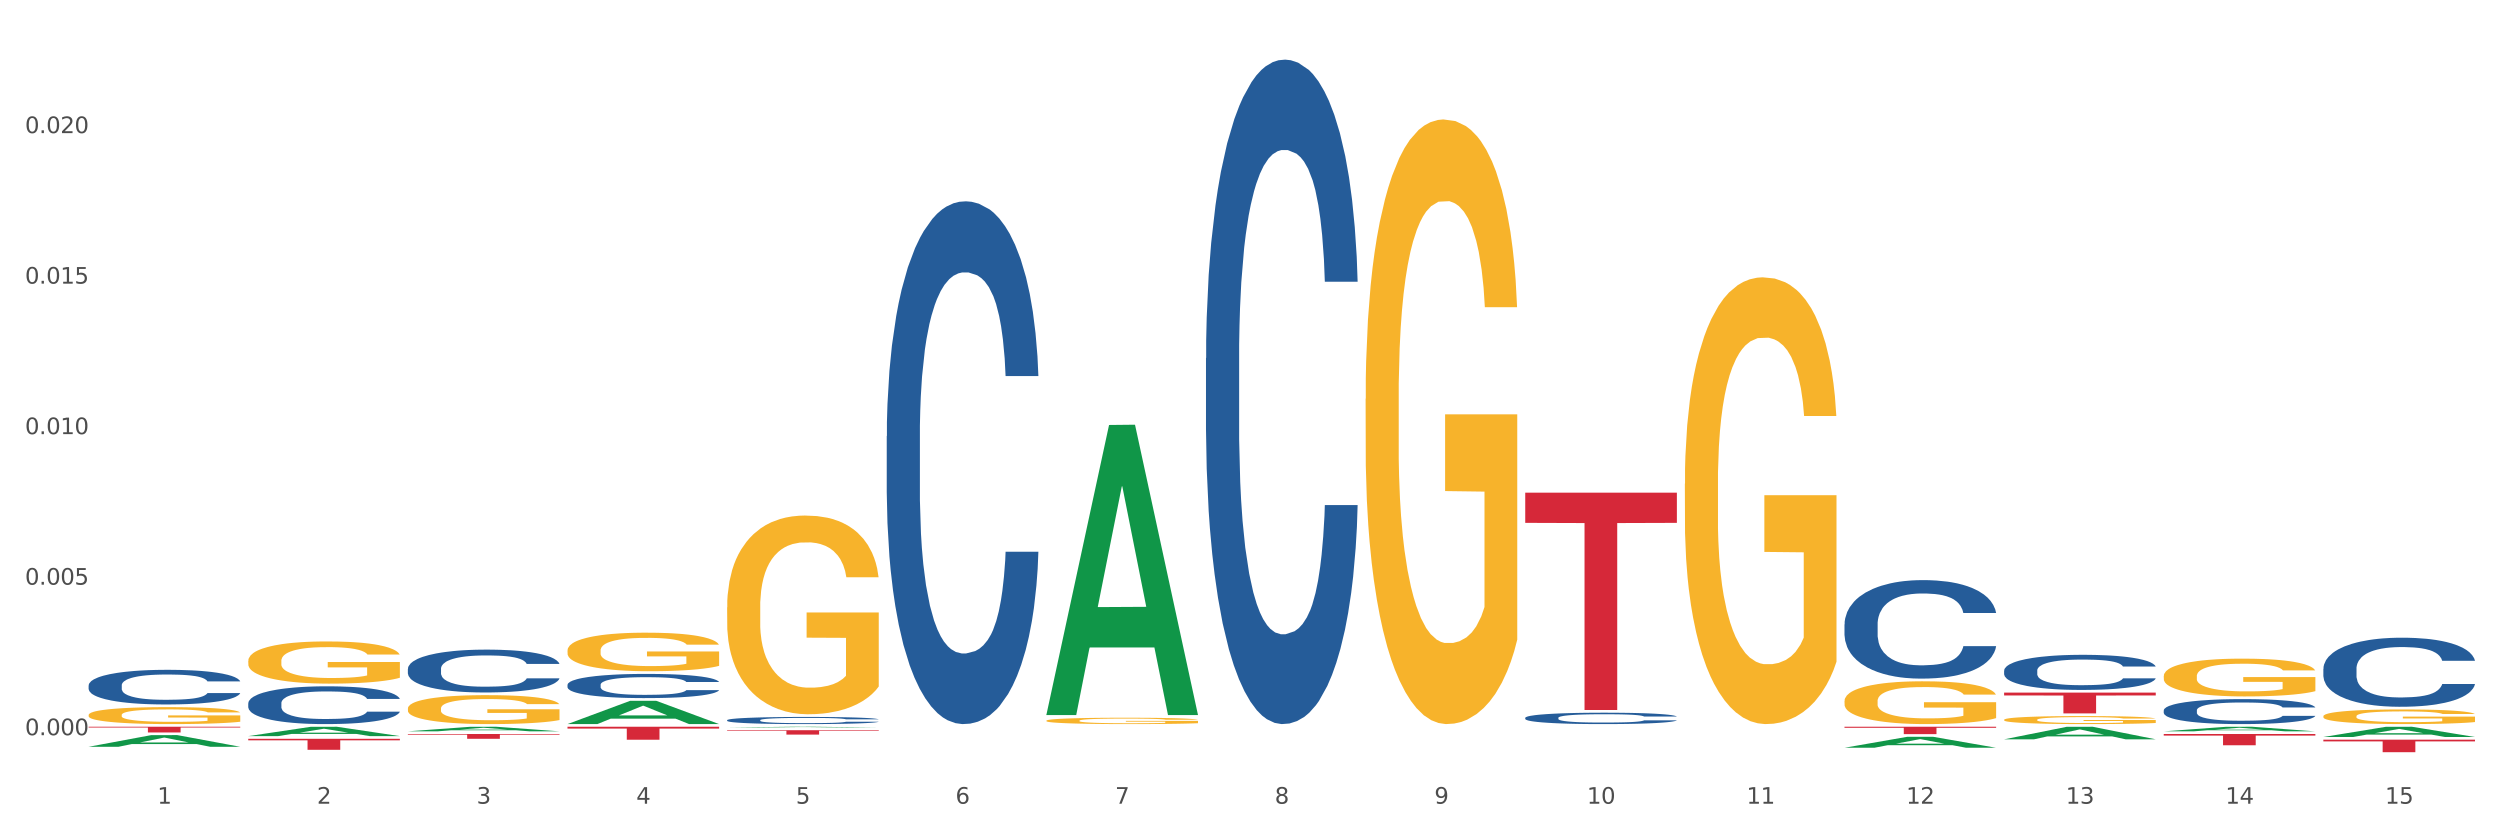 <?xml version="1.0" encoding="utf-8" standalone="no"?>
<!DOCTYPE svg PUBLIC "-//W3C//DTD SVG 1.1//EN"
  "http://www.w3.org/Graphics/SVG/1.1/DTD/svg11.dtd">
<svg xmlns:xlink="http://www.w3.org/1999/xlink" width="1080pt" height="360pt" viewBox="0 0 1080 360" xmlns="http://www.w3.org/2000/svg" version="1.1">
 <rect x="0" y="0" width="1080" height="360" fill="#333333" stroke="none"/>
 <defs>
  <style type="text/css">*{stroke-linejoin: round; stroke-linecap: butt}</style>
 </defs>
 <g id="figure_1">
  <g id="patch_1">
   <path d="M 0 360 
L 1080 360 
L 1080 0 
L 0 0 
z
" style="fill: #ffffff; stroke: #ffffff; stroke-linejoin: miter"/>
  </g>
  <g id="axes_1">
   <g id="matplotlib.axis_1">
    <g id="xtick_1">
     <g id="text_1">
      <!-- 1 -->
      <g style="fill: #4d4d4d" transform="translate(67.984 347.204) scale(0.096 -0.096)">
       <defs>
        <path id="DejaVuSans-31" d="M 794 531 
L 1825 531 
L 1825 4091 
L 703 3866 
L 703 4441 
L 1819 4666 
L 2450 4666 
L 2450 531 
L 3481 531 
L 3481 0 
L 794 0 
L 794 531 
z
" transform="scale(0.016)"/>
       </defs>
       <use xlink:href="#DejaVuSans-31"/>
      </g>
     </g>
    </g>
    <g id="xtick_2">
     <g id="text_2">
      <!-- 2 -->
      <g style="fill: #4d4d4d" transform="translate(136.942 347.204) scale(0.096 -0.096)">
       <defs>
        <path id="DejaVuSans-32" d="M 1228 531 
L 3431 531 
L 3431 0 
L 469 0 
L 469 531 
Q 828 903 1448 1529 
Q 2069 2156 2228 2338 
Q 2531 2678 2651 2914 
Q 2772 3150 2772 3378 
Q 2772 3750 2511 3984 
Q 2250 4219 1831 4219 
Q 1534 4219 1204 4116 
Q 875 4013 500 3803 
L 500 4441 
Q 881 4594 1212 4672 
Q 1544 4750 1819 4750 
Q 2544 4750 2975 4387 
Q 3406 4025 3406 3419 
Q 3406 3131 3298 2873 
Q 3191 2616 2906 2266 
Q 2828 2175 2409 1742 
Q 1991 1309 1228 531 
z
" transform="scale(0.016)"/>
       </defs>
       <use xlink:href="#DejaVuSans-32"/>
      </g>
     </g>
    </g>
    <g id="xtick_3">
     <g id="text_3">
      <!-- 3 -->
      <g style="fill: #4d4d4d" transform="translate(205.899 347.204) scale(0.096 -0.096)">
       <defs>
        <path id="DejaVuSans-33" d="M 2597 2516 
Q 3050 2419 3304 2112 
Q 3559 1806 3559 1356 
Q 3559 666 3084 287 
Q 2609 -91 1734 -91 
Q 1441 -91 1130 -33 
Q 819 25 488 141 
L 488 750 
Q 750 597 1062 519 
Q 1375 441 1716 441 
Q 2309 441 2620 675 
Q 2931 909 2931 1356 
Q 2931 1769 2642 2001 
Q 2353 2234 1838 2234 
L 1294 2234 
L 1294 2753 
L 1863 2753 
Q 2328 2753 2575 2939 
Q 2822 3125 2822 3475 
Q 2822 3834 2567 4026 
Q 2313 4219 1838 4219 
Q 1578 4219 1281 4162 
Q 984 4106 628 3988 
L 628 4550 
Q 988 4650 1302 4700 
Q 1616 4750 1894 4750 
Q 2613 4750 3031 4423 
Q 3450 4097 3450 3541 
Q 3450 3153 3228 2886 
Q 3006 2619 2597 2516 
z
" transform="scale(0.016)"/>
       </defs>
       <use xlink:href="#DejaVuSans-33"/>
      </g>
     </g>
    </g>
    <g id="xtick_4">
     <g id="text_4">
      <!-- 4 -->
      <g style="fill: #4d4d4d" transform="translate(274.857 347.204) scale(0.096 -0.096)">
       <defs>
        <path id="DejaVuSans-34" d="M 2419 4116 
L 825 1625 
L 2419 1625 
L 2419 4116 
z
M 2253 4666 
L 3047 4666 
L 3047 1625 
L 3713 1625 
L 3713 1100 
L 3047 1100 
L 3047 0 
L 2419 0 
L 2419 1100 
L 313 1100 
L 313 1709 
L 2253 4666 
z
" transform="scale(0.016)"/>
       </defs>
       <use xlink:href="#DejaVuSans-34"/>
      </g>
     </g>
    </g>
    <g id="xtick_5">
     <g id="text_5">
      <!-- 5 -->
      <g style="fill: #4d4d4d" transform="translate(343.815 347.204) scale(0.096 -0.096)">
       <defs>
        <path id="DejaVuSans-35" d="M 691 4666 
L 3169 4666 
L 3169 4134 
L 1269 4134 
L 1269 2991 
Q 1406 3038 1543 3061 
Q 1681 3084 1819 3084 
Q 2600 3084 3056 2656 
Q 3513 2228 3513 1497 
Q 3513 744 3044 326 
Q 2575 -91 1722 -91 
Q 1428 -91 1123 -41 
Q 819 9 494 109 
L 494 744 
Q 775 591 1075 516 
Q 1375 441 1709 441 
Q 2250 441 2565 725 
Q 2881 1009 2881 1497 
Q 2881 1984 2565 2268 
Q 2250 2553 1709 2553 
Q 1456 2553 1204 2497 
Q 953 2441 691 2322 
L 691 4666 
z
" transform="scale(0.016)"/>
       </defs>
       <use xlink:href="#DejaVuSans-35"/>
      </g>
     </g>
    </g>
    <g id="xtick_6">
     <g id="text_6">
      <!-- 6 -->
      <g style="fill: #4d4d4d" transform="translate(412.772 347.204) scale(0.096 -0.096)">
       <defs>
        <path id="DejaVuSans-36" d="M 2113 2584 
Q 1688 2584 1439 2293 
Q 1191 2003 1191 1497 
Q 1191 994 1439 701 
Q 1688 409 2113 409 
Q 2538 409 2786 701 
Q 3034 994 3034 1497 
Q 3034 2003 2786 2293 
Q 2538 2584 2113 2584 
z
M 3366 4563 
L 3366 3988 
Q 3128 4100 2886 4159 
Q 2644 4219 2406 4219 
Q 1781 4219 1451 3797 
Q 1122 3375 1075 2522 
Q 1259 2794 1537 2939 
Q 1816 3084 2150 3084 
Q 2853 3084 3261 2657 
Q 3669 2231 3669 1497 
Q 3669 778 3244 343 
Q 2819 -91 2113 -91 
Q 1303 -91 875 529 
Q 447 1150 447 2328 
Q 447 3434 972 4092 
Q 1497 4750 2381 4750 
Q 2619 4750 2861 4703 
Q 3103 4656 3366 4563 
z
" transform="scale(0.016)"/>
       </defs>
       <use xlink:href="#DejaVuSans-36"/>
      </g>
     </g>
    </g>
    <g id="xtick_7">
     <g id="text_7">
      <!-- 7 -->
      <g style="fill: #4d4d4d" transform="translate(481.73 347.204) scale(0.096 -0.096)">
       <defs>
        <path id="DejaVuSans-37" d="M 525 4666 
L 3525 4666 
L 3525 4397 
L 1831 0 
L 1172 0 
L 2766 4134 
L 525 4134 
L 525 4666 
z
" transform="scale(0.016)"/>
       </defs>
       <use xlink:href="#DejaVuSans-37"/>
      </g>
     </g>
    </g>
    <g id="xtick_8">
     <g id="text_8">
      <!-- 8 -->
      <g style="fill: #4d4d4d" transform="translate(550.688 347.204) scale(0.096 -0.096)">
       <defs>
        <path id="DejaVuSans-38" d="M 2034 2216 
Q 1584 2216 1326 1975 
Q 1069 1734 1069 1313 
Q 1069 891 1326 650 
Q 1584 409 2034 409 
Q 2484 409 2743 651 
Q 3003 894 3003 1313 
Q 3003 1734 2745 1975 
Q 2488 2216 2034 2216 
z
M 1403 2484 
Q 997 2584 770 2862 
Q 544 3141 544 3541 
Q 544 4100 942 4425 
Q 1341 4750 2034 4750 
Q 2731 4750 3128 4425 
Q 3525 4100 3525 3541 
Q 3525 3141 3298 2862 
Q 3072 2584 2669 2484 
Q 3125 2378 3379 2068 
Q 3634 1759 3634 1313 
Q 3634 634 3220 271 
Q 2806 -91 2034 -91 
Q 1263 -91 848 271 
Q 434 634 434 1313 
Q 434 1759 690 2068 
Q 947 2378 1403 2484 
z
M 1172 3481 
Q 1172 3119 1398 2916 
Q 1625 2713 2034 2713 
Q 2441 2713 2670 2916 
Q 2900 3119 2900 3481 
Q 2900 3844 2670 4047 
Q 2441 4250 2034 4250 
Q 1625 4250 1398 4047 
Q 1172 3844 1172 3481 
z
" transform="scale(0.016)"/>
       </defs>
       <use xlink:href="#DejaVuSans-38"/>
      </g>
     </g>
    </g>
    <g id="xtick_9">
     <g id="text_9">
      <!-- 9 -->
      <g style="fill: #4d4d4d" transform="translate(619.645 347.204) scale(0.096 -0.096)">
       <defs>
        <path id="DejaVuSans-39" d="M 703 97 
L 703 672 
Q 941 559 1184 500 
Q 1428 441 1663 441 
Q 2288 441 2617 861 
Q 2947 1281 2994 2138 
Q 2813 1869 2534 1725 
Q 2256 1581 1919 1581 
Q 1219 1581 811 2004 
Q 403 2428 403 3163 
Q 403 3881 828 4315 
Q 1253 4750 1959 4750 
Q 2769 4750 3195 4129 
Q 3622 3509 3622 2328 
Q 3622 1225 3098 567 
Q 2575 -91 1691 -91 
Q 1453 -91 1209 -44 
Q 966 3 703 97 
z
M 1959 2075 
Q 2384 2075 2632 2365 
Q 2881 2656 2881 3163 
Q 2881 3666 2632 3958 
Q 2384 4250 1959 4250 
Q 1534 4250 1286 3958 
Q 1038 3666 1038 3163 
Q 1038 2656 1286 2365 
Q 1534 2075 1959 2075 
z
" transform="scale(0.016)"/>
       </defs>
       <use xlink:href="#DejaVuSans-39"/>
      </g>
     </g>
    </g>
    <g id="xtick_10">
     <g id="text_10">
      <!-- 10 -->
      <g style="fill: #4d4d4d" transform="translate(685.549 347.204) scale(0.096 -0.096)">
       <defs>
        <path id="DejaVuSans-30" d="M 2034 4250 
Q 1547 4250 1301 3770 
Q 1056 3291 1056 2328 
Q 1056 1369 1301 889 
Q 1547 409 2034 409 
Q 2525 409 2770 889 
Q 3016 1369 3016 2328 
Q 3016 3291 2770 3770 
Q 2525 4250 2034 4250 
z
M 2034 4750 
Q 2819 4750 3233 4129 
Q 3647 3509 3647 2328 
Q 3647 1150 3233 529 
Q 2819 -91 2034 -91 
Q 1250 -91 836 529 
Q 422 1150 422 2328 
Q 422 3509 836 4129 
Q 1250 4750 2034 4750 
z
" transform="scale(0.016)"/>
       </defs>
       <use xlink:href="#DejaVuSans-31"/>
       <use xlink:href="#DejaVuSans-30" transform="translate(63.623 0)"/>
      </g>
     </g>
    </g>
    <g id="xtick_11">
     <g id="text_11">
      <!-- 11 -->
      <g style="fill: #4d4d4d" transform="translate(754.506 347.204) scale(0.096 -0.096)">
       <use xlink:href="#DejaVuSans-31"/>
       <use xlink:href="#DejaVuSans-31" transform="translate(63.623 0)"/>
      </g>
     </g>
    </g>
    <g id="xtick_12">
     <g id="text_12">
      <!-- 12 -->
      <g style="fill: #4d4d4d" transform="translate(823.464 347.204) scale(0.096 -0.096)">
       <use xlink:href="#DejaVuSans-31"/>
       <use xlink:href="#DejaVuSans-32" transform="translate(63.623 0)"/>
      </g>
     </g>
    </g>
    <g id="xtick_13">
     <g id="text_13">
      <!-- 13 -->
      <g style="fill: #4d4d4d" transform="translate(892.422 347.204) scale(0.096 -0.096)">
       <use xlink:href="#DejaVuSans-31"/>
       <use xlink:href="#DejaVuSans-33" transform="translate(63.623 0)"/>
      </g>
     </g>
    </g>
    <g id="xtick_14">
     <g id="text_14">
      <!-- 14 -->
      <g style="fill: #4d4d4d" transform="translate(961.379 347.204) scale(0.096 -0.096)">
       <use xlink:href="#DejaVuSans-31"/>
       <use xlink:href="#DejaVuSans-34" transform="translate(63.623 0)"/>
      </g>
     </g>
    </g>
    <g id="xtick_15">
     <g id="text_15">
      <!-- 15 -->
      <g style="fill: #4d4d4d" transform="translate(1030.337 347.204) scale(0.096 -0.096)">
       <use xlink:href="#DejaVuSans-31"/>
       <use xlink:href="#DejaVuSans-35" transform="translate(63.623 0)"/>
      </g>
     </g>
    </g>
    <g id="xtick_16"/>
    <g id="xtick_17"/>
    <g id="xtick_18"/>
    <g id="xtick_19"/>
    <g id="xtick_20"/>
    <g id="xtick_21"/>
    <g id="xtick_22"/>
    <g id="xtick_23"/>
    <g id="xtick_24"/>
    <g id="xtick_25"/>
    <g id="xtick_26"/>
    <g id="xtick_27"/>
    <g id="xtick_28"/>
    <g id="xtick_29"/>
   </g>
   <g id="matplotlib.axis_2">
    <g id="ytick_1">
     <g id="text_16">
      <!-- 0.000 -->
      <g style="fill: #4d4d4d" transform="translate(10.8 317.61) scale(0.096 -0.096)">
       <defs>
        <path id="DejaVuSans-2e" d="M 684 794 
L 1344 794 
L 1344 0 
L 684 0 
L 684 794 
z
" transform="scale(0.016)"/>
       </defs>
       <use xlink:href="#DejaVuSans-30"/>
       <use xlink:href="#DejaVuSans-2e" transform="translate(63.623 0)"/>
       <use xlink:href="#DejaVuSans-30" transform="translate(95.41 0)"/>
       <use xlink:href="#DejaVuSans-30" transform="translate(159.033 0)"/>
       <use xlink:href="#DejaVuSans-30" transform="translate(222.656 0)"/>
      </g>
     </g>
    </g>
    <g id="ytick_2">
     <g id="text_17">
      <!-- 0.005 -->
      <g style="fill: #4d4d4d" transform="translate(10.8 252.584) scale(0.096 -0.096)">
       <use xlink:href="#DejaVuSans-30"/>
       <use xlink:href="#DejaVuSans-2e" transform="translate(63.623 0)"/>
       <use xlink:href="#DejaVuSans-30" transform="translate(95.41 0)"/>
       <use xlink:href="#DejaVuSans-30" transform="translate(159.033 0)"/>
       <use xlink:href="#DejaVuSans-35" transform="translate(222.656 0)"/>
      </g>
     </g>
    </g>
    <g id="ytick_3">
     <g id="text_18">
      <!-- 0.010 -->
      <g style="fill: #4d4d4d" transform="translate(10.8 187.558) scale(0.096 -0.096)">
       <use xlink:href="#DejaVuSans-30"/>
       <use xlink:href="#DejaVuSans-2e" transform="translate(63.623 0)"/>
       <use xlink:href="#DejaVuSans-30" transform="translate(95.41 0)"/>
       <use xlink:href="#DejaVuSans-31" transform="translate(159.033 0)"/>
       <use xlink:href="#DejaVuSans-30" transform="translate(222.656 0)"/>
      </g>
     </g>
    </g>
    <g id="ytick_4">
     <g id="text_19">
      <!-- 0.015 -->
      <g style="fill: #4d4d4d" transform="translate(10.8 122.532) scale(0.096 -0.096)">
       <use xlink:href="#DejaVuSans-30"/>
       <use xlink:href="#DejaVuSans-2e" transform="translate(63.623 0)"/>
       <use xlink:href="#DejaVuSans-30" transform="translate(95.41 0)"/>
       <use xlink:href="#DejaVuSans-31" transform="translate(159.033 0)"/>
       <use xlink:href="#DejaVuSans-35" transform="translate(222.656 0)"/>
      </g>
     </g>
    </g>
    <g id="ytick_5">
     <g id="text_20">
      <!-- 0.020 -->
      <g style="fill: #4d4d4d" transform="translate(10.8 57.506) scale(0.096 -0.096)">
       <use xlink:href="#DejaVuSans-30"/>
       <use xlink:href="#DejaVuSans-2e" transform="translate(63.623 0)"/>
       <use xlink:href="#DejaVuSans-30" transform="translate(95.41 0)"/>
       <use xlink:href="#DejaVuSans-32" transform="translate(159.033 0)"/>
       <use xlink:href="#DejaVuSans-30" transform="translate(222.656 0)"/>
      </g>
     </g>
    </g>
    <g id="ytick_6"/>
    <g id="ytick_7"/>
    <g id="ytick_8"/>
    <g id="ytick_9"/>
    <g id="ytick_10"/>
   </g>
   <g id="PolyCollection_1">
    <path d="M 38.283 322.603 
L 38.351 322.599 
L 65.365 317.568 
L 76.576 317.563 
L 103.793 322.613 
L 90.826 322.613 
L 84.95 321.437 
L 57.058 321.437 
L 56.855 321.456 
L 51.182 322.613 
L 38.283 322.613 
L 38.283 322.603 
L 60.57 320.735 
L 81.438 320.731 
L 71.105 318.64 
L 70.97 318.63 
L 70.835 318.644 
L 60.502 320.731 
L 60.57 320.735 
L 38.283 322.603 
z
" clip-path="url(#pd4bbdb5039)" style="fill: #109648"/>
    <path d="M 107.241 317.999 
L 107.308 317.995 
L 134.323 313.967 
L 145.533 313.963 
L 172.75 318.006 
L 159.784 318.006 
L 153.908 317.065 
L 126.016 317.065 
L 125.813 317.08 
L 120.14 318.006 
L 107.241 318.006 
L 107.241 317.999 
L 129.527 316.503 
L 150.396 316.499 
L 140.063 314.825 
L 139.928 314.817 
L 139.793 314.829 
L 129.46 316.499 
L 129.527 316.503 
L 107.241 317.999 
z
" clip-path="url(#pd4bbdb5039)" style="fill: #109648"/>
    <path d="M 176.198 315.931 
L 176.266 315.929 
L 203.28 313.965 
L 214.491 313.963 
L 241.708 315.935 
L 228.741 315.935 
L 222.866 315.475 
L 194.973 315.475 
L 194.771 315.483 
L 189.098 315.935 
L 176.198 315.935 
L 176.198 315.931 
L 198.485 315.202 
L 219.354 315.2 
L 209.021 314.383 
L 208.886 314.38 
L 208.751 314.385 
L 198.418 315.2 
L 198.485 315.202 
L 176.198 315.931 
z
" clip-path="url(#pd4bbdb5039)" style="fill: #109648"/>
    <path d="M 245.156 312.791 
L 245.224 312.782 
L 272.238 302.744 
L 283.449 302.734 
L 310.666 312.81 
L 297.699 312.81 
L 291.823 310.464 
L 263.931 310.464 
L 263.728 310.502 
L 258.055 312.81 
L 245.156 312.81 
L 245.156 312.791 
L 267.443 309.064 
L 288.311 309.054 
L 277.978 304.882 
L 277.843 304.863 
L 277.708 304.891 
L 267.375 309.054 
L 267.443 309.064 
L 245.156 312.791 
z
" clip-path="url(#pd4bbdb5039)" style="fill: #109648"/>
    <path d="M 38.283 313.963 
L 103.793 313.963 
L 103.793 314.303 
L 78.024 314.306 
L 78.024 316.411 
L 63.897 316.411 
L 63.897 314.306 
L 38.283 314.303 
L 38.283 313.965 
L 38.283 313.963 
z
" clip-path="url(#pd4bbdb5039)" style="fill: #d62839"/>
    <path d="M 107.241 319.159 
L 172.75 319.159 
L 172.75 319.82 
L 146.981 319.825 
L 146.981 323.919 
L 132.855 323.919 
L 132.855 319.825 
L 107.241 319.82 
L 107.241 319.163 
L 107.241 319.159 
z
" clip-path="url(#pd4bbdb5039)" style="fill: #d62839"/>
    <path d="M 176.198 317.087 
L 241.708 317.087 
L 241.708 317.377 
L 215.939 317.379 
L 215.939 319.172 
L 201.812 319.172 
L 201.812 317.379 
L 176.198 317.377 
L 176.198 317.089 
L 176.198 317.087 
z
" clip-path="url(#pd4bbdb5039)" style="fill: #d62839"/>
    <path d="M 245.156 313.963 
L 310.666 313.963 
L 310.666 314.743 
L 284.897 314.748 
L 284.897 319.576 
L 270.77 319.576 
L 270.77 314.748 
L 245.156 314.743 
L 245.156 313.968 
L 245.156 313.963 
z
" clip-path="url(#pd4bbdb5039)" style="fill: #d62839"/>
    <path d="M 865.775 299.202 
L 931.285 299.202 
L 931.285 300.45 
L 905.515 300.459 
L 905.515 308.187 
L 891.389 308.187 
L 891.389 300.459 
L 865.775 300.45 
L 865.775 299.21 
L 865.775 299.202 
z
" clip-path="url(#pd4bbdb5039)" style="fill: #d62839"/>
    <path d="M 796.817 313.963 
L 862.327 313.963 
L 862.327 314.405 
L 836.558 314.408 
L 836.558 317.145 
L 822.431 317.145 
L 822.431 314.408 
L 796.817 314.405 
L 796.817 313.966 
L 796.817 313.963 
z
" clip-path="url(#pd4bbdb5039)" style="fill: #d62839"/>
    <path d="M 658.902 212.825 
L 724.412 212.825 
L 724.412 225.875 
L 698.642 225.963 
L 698.642 306.731 
L 684.516 306.731 
L 684.516 225.963 
L 658.902 225.875 
L 658.902 212.913 
L 658.902 212.825 
z
" clip-path="url(#pd4bbdb5039)" style="fill: #d62839"/>
    <path d="M 314.114 315.45 
L 379.623 315.45 
L 379.623 315.714 
L 353.854 315.716 
L 353.854 317.352 
L 339.728 317.352 
L 339.728 315.716 
L 314.114 315.714 
L 314.114 315.451 
L 314.114 315.45 
z
" clip-path="url(#pd4bbdb5039)" style="fill: #d62839"/>
    <path d="M 934.733 317.099 
L 1000.242 317.099 
L 1000.242 317.773 
L 974.473 317.778 
L 974.473 321.948 
L 960.347 321.948 
L 960.347 317.778 
L 934.733 317.773 
L 934.733 317.104 
L 934.733 317.099 
z
" clip-path="url(#pd4bbdb5039)" style="fill: #d62839"/>
    <path d="M 1003.69 319.535 
L 1069.2 319.535 
L 1069.2 320.287 
L 1043.431 320.293 
L 1043.431 324.95 
L 1029.304 324.95 
L 1029.304 320.293 
L 1003.69 320.287 
L 1003.69 319.54 
L 1003.69 319.535 
z
" clip-path="url(#pd4bbdb5039)" style="fill: #d62839"/>
    <path d="M 452.029 311.331 
L 452.106 311.328 
L 452.106 311.238 
L 452.261 311.16 
L 453.034 310.972 
L 454.195 310.816 
L 455.045 310.733 
L 455.896 310.665 
L 456.902 310.597 
L 458.139 310.527 
L 460.382 310.424 
L 461.774 310.371 
L 463.476 310.316 
L 466.569 310.236 
L 468.812 310.19 
L 471.133 310.153 
L 474.923 310.107 
L 477.398 310.087 
L 480.027 310.072 
L 483.198 310.062 
L 485.596 310.06 
L 490.855 310.067 
L 495.341 310.09 
L 497.507 310.107 
L 500.291 310.138 
L 501.761 310.158 
L 504.158 310.198 
L 506.633 310.251 
L 508.335 310.296 
L 510.887 310.381 
L 512.821 310.467 
L 514.6 310.572 
L 515.528 310.645 
L 516.224 310.713 
L 516.843 310.791 
L 517.461 310.914 
L 503.54 310.914 
L 502.998 310.826 
L 502.147 310.743 
L 500.91 310.663 
L 499.827 310.612 
L 497.971 310.55 
L 496.269 310.509 
L 494.49 310.479 
L 492.325 310.454 
L 490.623 310.442 
L 488.226 310.431 
L 483.508 310.434 
L 480.337 310.454 
L 478.171 310.479 
L 476.779 310.502 
L 475.541 310.527 
L 474.149 310.562 
L 472.525 310.615 
L 471.365 310.663 
L 470.205 310.723 
L 469.277 310.783 
L 468.426 310.853 
L 467.73 310.929 
L 467.188 311.007 
L 466.724 311.102 
L 466.337 311.26 
L 466.337 311.605 
L 466.492 311.682 
L 466.879 311.785 
L 467.343 311.863 
L 468.116 311.956 
L 468.812 312.019 
L 470.127 312.11 
L 471.597 312.185 
L 472.757 312.233 
L 473.917 312.273 
L 475.928 312.328 
L 478.171 312.373 
L 480.105 312.401 
L 482.734 312.426 
L 484.513 312.436 
L 486.06 312.441 
L 489.85 312.441 
L 492.557 312.434 
L 495.573 312.416 
L 497.894 312.393 
L 499.827 312.366 
L 501.993 312.321 
L 503.385 312.278 
L 503.385 311.753 
L 486.369 311.75 
L 486.369 311.401 
L 517.539 311.401 
L 517.539 312.426 
L 516.224 312.479 
L 514.754 312.526 
L 513.208 312.569 
L 510.887 312.622 
L 508.103 312.672 
L 505.628 312.707 
L 502.998 312.738 
L 499.904 312.765 
L 495.883 312.79 
L 493.408 312.8 
L 490.314 312.808 
L 486.679 312.81 
L 483.508 312.805 
L 480.414 312.793 
L 477.166 312.77 
L 473.994 312.738 
L 471.597 312.705 
L 469.199 312.665 
L 466.647 312.612 
L 464.636 312.562 
L 463.089 312.516 
L 461.387 312.459 
L 459.531 312.383 
L 458.139 312.315 
L 456.902 312.245 
L 455.587 312.155 
L 454.659 312.077 
L 453.731 311.979 
L 453.189 311.906 
L 452.57 311.793 
L 452.106 311.635 
L 452.029 311.331 
z
" clip-path="url(#pd4bbdb5039)" style="fill: #f7b32b"/>
    <path d="M 314.114 262.383 
L 314.191 262.305 
L 314.191 259.483 
L 314.346 257.052 
L 315.119 251.172 
L 316.279 246.311 
L 317.13 243.724 
L 317.981 241.607 
L 318.986 239.49 
L 320.224 237.295 
L 322.467 234.081 
L 323.859 232.434 
L 325.56 230.709 
L 328.654 228.2 
L 330.897 226.789 
L 333.217 225.613 
L 337.007 224.202 
L 339.482 223.575 
L 342.112 223.104 
L 345.283 222.791 
L 347.681 222.712 
L 352.94 222.948 
L 357.426 223.653 
L 359.591 224.202 
L 362.376 225.143 
L 363.845 225.77 
L 366.243 227.024 
L 368.718 228.671 
L 370.42 230.082 
L 372.972 232.748 
L 374.905 235.413 
L 376.684 238.706 
L 377.612 240.98 
L 378.309 243.097 
L 378.927 245.527 
L 379.546 249.369 
L 365.624 249.369 
L 365.083 246.625 
L 364.232 244.038 
L 362.995 241.529 
L 361.912 239.961 
L 360.056 238.001 
L 358.354 236.746 
L 356.575 235.805 
L 354.409 235.021 
L 352.708 234.629 
L 350.31 234.316 
L 345.592 234.394 
L 342.421 235.021 
L 340.256 235.805 
L 338.863 236.511 
L 337.626 237.295 
L 336.234 238.393 
L 334.61 240.039 
L 333.449 241.529 
L 332.289 243.41 
L 331.361 245.292 
L 330.51 247.487 
L 329.814 249.839 
L 329.273 252.27 
L 328.809 255.249 
L 328.422 260.188 
L 328.422 270.929 
L 328.577 273.36 
L 328.964 276.574 
L 329.428 279.005 
L 330.201 281.905 
L 330.897 283.865 
L 332.212 286.688 
L 333.681 289.04 
L 334.842 290.53 
L 336.002 291.784 
L 338.013 293.509 
L 340.256 294.92 
L 342.189 295.782 
L 344.819 296.566 
L 346.598 296.88 
L 348.145 297.037 
L 351.935 297.037 
L 354.642 296.802 
L 357.658 296.253 
L 359.978 295.547 
L 361.912 294.685 
L 364.077 293.274 
L 365.47 291.941 
L 365.47 275.555 
L 348.454 275.476 
L 348.454 264.579 
L 379.623 264.579 
L 379.623 296.566 
L 378.309 298.213 
L 376.839 299.703 
L 375.292 301.035 
L 372.972 302.682 
L 370.188 304.25 
L 367.713 305.347 
L 365.083 306.288 
L 361.989 307.151 
L 357.967 307.935 
L 355.492 308.248 
L 352.399 308.483 
L 348.763 308.562 
L 345.592 308.405 
L 342.499 308.013 
L 339.25 307.307 
L 336.079 306.288 
L 333.681 305.269 
L 331.284 304.015 
L 328.732 302.368 
L 326.721 300.8 
L 325.174 299.389 
L 323.472 297.586 
L 321.616 295.234 
L 320.224 293.117 
L 318.986 290.922 
L 317.671 288.099 
L 316.743 285.669 
L 315.815 282.611 
L 315.274 280.337 
L 314.655 276.809 
L 314.191 271.87 
L 314.114 262.383 
z
" clip-path="url(#pd4bbdb5039)" style="fill: #f7b32b"/>
    <path d="M 38.283 308.868 
L 38.36 308.861 
L 38.36 308.62 
L 38.515 308.412 
L 39.288 307.91 
L 40.449 307.495 
L 41.299 307.274 
L 42.15 307.094 
L 43.156 306.913 
L 44.393 306.725 
L 46.636 306.451 
L 48.028 306.31 
L 49.73 306.163 
L 52.824 305.949 
L 55.066 305.828 
L 57.387 305.728 
L 61.177 305.608 
L 63.652 305.554 
L 66.281 305.514 
L 69.452 305.487 
L 71.85 305.48 
L 77.109 305.5 
L 81.595 305.561 
L 83.761 305.608 
L 86.545 305.688 
L 88.015 305.741 
L 90.412 305.849 
L 92.887 305.989 
L 94.589 306.11 
L 97.141 306.337 
L 99.075 306.565 
L 100.854 306.846 
L 101.782 307.04 
L 102.478 307.221 
L 103.097 307.428 
L 103.715 307.756 
L 89.794 307.756 
L 89.252 307.522 
L 88.401 307.301 
L 87.164 307.087 
L 86.081 306.953 
L 84.225 306.786 
L 82.523 306.679 
L 80.744 306.598 
L 78.579 306.531 
L 76.877 306.498 
L 74.48 306.471 
L 69.762 306.478 
L 66.591 306.531 
L 64.425 306.598 
L 63.033 306.658 
L 61.795 306.725 
L 60.403 306.819 
L 58.779 306.96 
L 57.619 307.087 
L 56.459 307.248 
L 55.531 307.408 
L 54.68 307.596 
L 53.984 307.796 
L 53.442 308.004 
L 52.978 308.258 
L 52.592 308.68 
L 52.592 309.597 
L 52.746 309.805 
L 53.133 310.079 
L 53.597 310.287 
L 54.37 310.534 
L 55.066 310.702 
L 56.381 310.943 
L 57.851 311.144 
L 59.011 311.271 
L 60.171 311.378 
L 62.182 311.525 
L 64.425 311.646 
L 66.359 311.719 
L 68.988 311.786 
L 70.767 311.813 
L 72.314 311.826 
L 76.104 311.826 
L 78.811 311.806 
L 81.827 311.759 
L 84.148 311.699 
L 86.081 311.626 
L 88.247 311.505 
L 89.639 311.391 
L 89.639 309.992 
L 72.623 309.985 
L 72.623 309.055 
L 103.793 309.055 
L 103.793 311.786 
L 102.478 311.927 
L 101.008 312.054 
L 99.462 312.168 
L 97.141 312.308 
L 94.357 312.442 
L 91.882 312.536 
L 89.252 312.616 
L 86.159 312.69 
L 82.137 312.757 
L 79.662 312.784 
L 76.568 312.804 
L 72.933 312.81 
L 69.762 312.797 
L 66.668 312.763 
L 63.42 312.703 
L 60.248 312.616 
L 57.851 312.529 
L 55.453 312.422 
L 52.901 312.282 
L 50.89 312.148 
L 49.343 312.027 
L 47.642 311.873 
L 45.785 311.672 
L 44.393 311.492 
L 43.156 311.304 
L 41.841 311.063 
L 40.913 310.856 
L 39.985 310.595 
L 39.443 310.4 
L 38.824 310.099 
L 38.36 309.678 
L 38.283 308.868 
z
" clip-path="url(#pd4bbdb5039)" style="fill: #f7b32b"/>
    <path d="M 107.241 285.527 
L 107.318 285.51 
L 107.318 284.911 
L 107.473 284.395 
L 108.246 283.146 
L 109.406 282.114 
L 110.257 281.565 
L 111.108 281.115 
L 112.113 280.666 
L 113.351 280.2 
L 115.594 279.517 
L 116.986 279.168 
L 118.687 278.801 
L 121.781 278.269 
L 124.024 277.969 
L 126.344 277.719 
L 130.134 277.42 
L 132.609 277.287 
L 135.239 277.187 
L 138.41 277.12 
L 140.808 277.103 
L 146.067 277.153 
L 150.553 277.303 
L 152.719 277.42 
L 155.503 277.619 
L 156.972 277.753 
L 159.37 278.019 
L 161.845 278.369 
L 163.547 278.668 
L 166.099 279.234 
L 168.032 279.8 
L 169.811 280.499 
L 170.74 280.982 
L 171.436 281.432 
L 172.054 281.948 
L 172.673 282.763 
L 158.751 282.763 
L 158.21 282.181 
L 157.359 281.631 
L 156.122 281.099 
L 155.039 280.766 
L 153.183 280.35 
L 151.481 280.083 
L 149.702 279.883 
L 147.537 279.717 
L 145.835 279.634 
L 143.437 279.567 
L 138.719 279.584 
L 135.548 279.717 
L 133.383 279.883 
L 131.991 280.033 
L 130.753 280.2 
L 129.361 280.433 
L 127.737 280.782 
L 126.576 281.099 
L 125.416 281.498 
L 124.488 281.898 
L 123.637 282.364 
L 122.941 282.863 
L 122.4 283.379 
L 121.936 284.012 
L 121.549 285.061 
L 121.549 287.341 
L 121.704 287.857 
L 122.091 288.54 
L 122.555 289.056 
L 123.328 289.672 
L 124.024 290.088 
L 125.339 290.687 
L 126.809 291.187 
L 127.969 291.503 
L 129.129 291.769 
L 131.14 292.136 
L 133.383 292.435 
L 135.316 292.618 
L 137.946 292.785 
L 139.725 292.851 
L 141.272 292.885 
L 145.062 292.885 
L 147.769 292.835 
L 150.785 292.718 
L 153.105 292.568 
L 155.039 292.385 
L 157.204 292.086 
L 158.597 291.803 
L 158.597 288.323 
L 141.581 288.307 
L 141.581 285.993 
L 172.75 285.993 
L 172.75 292.785 
L 171.436 293.134 
L 169.966 293.451 
L 168.419 293.734 
L 166.099 294.083 
L 163.315 294.416 
L 160.84 294.649 
L 158.21 294.849 
L 155.116 295.032 
L 151.094 295.199 
L 148.619 295.265 
L 145.526 295.315 
L 141.89 295.332 
L 138.719 295.298 
L 135.626 295.215 
L 132.377 295.065 
L 129.206 294.849 
L 126.809 294.633 
L 124.411 294.366 
L 121.859 294.017 
L 119.848 293.684 
L 118.301 293.384 
L 116.599 293.001 
L 114.743 292.502 
L 113.351 292.052 
L 112.113 291.586 
L 110.798 290.987 
L 109.87 290.471 
L 108.942 289.822 
L 108.401 289.339 
L 107.782 288.59 
L 107.318 287.541 
L 107.241 285.527 
z
" clip-path="url(#pd4bbdb5039)" style="fill: #f7b32b"/>
    <path d="M 176.198 306.082 
L 176.276 306.071 
L 176.276 305.66 
L 176.43 305.306 
L 177.204 304.449 
L 178.364 303.741 
L 179.215 303.364 
L 180.065 303.055 
L 181.071 302.747 
L 182.308 302.427 
L 184.551 301.959 
L 185.944 301.719 
L 187.645 301.468 
L 190.739 301.102 
L 192.982 300.897 
L 195.302 300.725 
L 199.092 300.52 
L 201.567 300.428 
L 204.197 300.36 
L 207.368 300.314 
L 209.765 300.303 
L 215.025 300.337 
L 219.511 300.44 
L 221.676 300.52 
L 224.461 300.657 
L 225.93 300.748 
L 228.328 300.931 
L 230.803 301.171 
L 232.504 301.376 
L 235.057 301.765 
L 236.99 302.153 
L 238.769 302.633 
L 239.697 302.964 
L 240.393 303.272 
L 241.012 303.627 
L 241.631 304.186 
L 227.709 304.186 
L 227.168 303.786 
L 226.317 303.41 
L 225.079 303.044 
L 223.996 302.816 
L 222.14 302.53 
L 220.439 302.347 
L 218.66 302.21 
L 216.494 302.096 
L 214.793 302.039 
L 212.395 301.993 
L 207.677 302.005 
L 204.506 302.096 
L 202.34 302.21 
L 200.948 302.313 
L 199.711 302.427 
L 198.319 302.587 
L 196.694 302.827 
L 195.534 303.044 
L 194.374 303.318 
L 193.446 303.592 
L 192.595 303.912 
L 191.899 304.255 
L 191.358 304.609 
L 190.894 305.043 
L 190.507 305.763 
L 190.507 307.327 
L 190.662 307.682 
L 191.048 308.15 
L 191.512 308.504 
L 192.286 308.927 
L 192.982 309.212 
L 194.297 309.623 
L 195.766 309.966 
L 196.926 310.183 
L 198.086 310.366 
L 200.097 310.617 
L 202.34 310.823 
L 204.274 310.948 
L 206.904 311.063 
L 208.683 311.108 
L 210.229 311.131 
L 214.019 311.131 
L 216.726 311.097 
L 219.743 311.017 
L 222.063 310.914 
L 223.996 310.789 
L 226.162 310.583 
L 227.554 310.389 
L 227.554 308.001 
L 210.539 307.99 
L 210.539 306.402 
L 241.708 306.402 
L 241.708 311.063 
L 240.393 311.303 
L 238.924 311.52 
L 237.377 311.714 
L 235.057 311.954 
L 232.272 312.182 
L 229.797 312.342 
L 227.168 312.479 
L 224.074 312.605 
L 220.052 312.719 
L 217.577 312.765 
L 214.483 312.799 
L 210.848 312.81 
L 207.677 312.788 
L 204.583 312.73 
L 201.335 312.628 
L 198.164 312.479 
L 195.766 312.331 
L 193.369 312.148 
L 190.816 311.908 
L 188.805 311.68 
L 187.258 311.474 
L 185.557 311.211 
L 183.701 310.869 
L 182.308 310.56 
L 181.071 310.24 
L 179.756 309.829 
L 178.828 309.475 
L 177.9 309.029 
L 177.358 308.698 
L 176.74 308.184 
L 176.276 307.465 
L 176.198 306.082 
z
" clip-path="url(#pd4bbdb5039)" style="fill: #f7b32b"/>
    <path d="M 245.156 281.014 
L 245.233 280.999 
L 245.233 280.451 
L 245.388 279.979 
L 246.161 278.838 
L 247.322 277.895 
L 248.172 277.393 
L 249.023 276.982 
L 250.029 276.572 
L 251.266 276.146 
L 253.509 275.522 
L 254.901 275.203 
L 256.603 274.868 
L 259.697 274.381 
L 261.939 274.107 
L 264.26 273.879 
L 268.05 273.605 
L 270.525 273.483 
L 273.154 273.392 
L 276.325 273.331 
L 278.723 273.316 
L 283.982 273.362 
L 288.468 273.499 
L 290.634 273.605 
L 293.418 273.788 
L 294.888 273.909 
L 297.285 274.153 
L 299.76 274.472 
L 301.462 274.746 
L 304.014 275.263 
L 305.948 275.781 
L 307.727 276.42 
L 308.655 276.861 
L 309.351 277.271 
L 309.97 277.743 
L 310.588 278.489 
L 296.667 278.489 
L 296.125 277.956 
L 295.274 277.454 
L 294.037 276.967 
L 292.954 276.663 
L 291.098 276.283 
L 289.396 276.039 
L 287.617 275.857 
L 285.452 275.705 
L 283.75 275.628 
L 281.353 275.568 
L 276.635 275.583 
L 273.464 275.705 
L 271.298 275.857 
L 269.906 275.994 
L 268.668 276.146 
L 267.276 276.359 
L 265.652 276.678 
L 264.492 276.967 
L 263.332 277.332 
L 262.404 277.697 
L 261.553 278.123 
L 260.857 278.58 
L 260.315 279.051 
L 259.851 279.63 
L 259.464 280.588 
L 259.464 282.672 
L 259.619 283.144 
L 260.006 283.767 
L 260.47 284.239 
L 261.243 284.802 
L 261.939 285.182 
L 263.254 285.73 
L 264.724 286.186 
L 265.884 286.475 
L 267.044 286.719 
L 269.055 287.053 
L 271.298 287.327 
L 273.232 287.495 
L 275.861 287.647 
L 277.64 287.708 
L 279.187 287.738 
L 282.977 287.738 
L 285.684 287.692 
L 288.7 287.586 
L 291.021 287.449 
L 292.954 287.282 
L 295.12 287.008 
L 296.512 286.749 
L 296.512 283.57 
L 279.496 283.554 
L 279.496 281.44 
L 310.666 281.44 
L 310.666 287.647 
L 309.351 287.966 
L 307.881 288.255 
L 306.335 288.514 
L 304.014 288.833 
L 301.23 289.138 
L 298.755 289.351 
L 296.125 289.533 
L 293.031 289.701 
L 289.01 289.853 
L 286.535 289.913 
L 283.441 289.959 
L 279.806 289.974 
L 276.635 289.944 
L 273.541 289.868 
L 270.293 289.731 
L 267.121 289.533 
L 264.724 289.335 
L 262.326 289.092 
L 259.774 288.773 
L 257.763 288.468 
L 256.216 288.194 
L 254.515 287.845 
L 252.658 287.388 
L 251.266 286.977 
L 250.029 286.551 
L 248.714 286.004 
L 247.786 285.532 
L 246.858 284.939 
L 246.316 284.498 
L 245.697 283.813 
L 245.233 282.855 
L 245.156 281.014 
z
" clip-path="url(#pd4bbdb5039)" style="fill: #f7b32b"/>
    <path d="M 865.775 319.382 
L 865.842 319.377 
L 892.857 313.968 
L 904.068 313.963 
L 931.285 319.393 
L 918.318 319.393 
L 912.442 318.128 
L 884.55 318.128 
L 884.347 318.149 
L 878.674 319.393 
L 865.775 319.393 
L 865.775 319.382 
L 888.062 317.374 
L 908.93 317.369 
L 898.597 315.12 
L 898.462 315.11 
L 898.327 315.126 
L 887.994 317.369 
L 888.062 317.374 
L 865.775 319.382 
z
" clip-path="url(#pd4bbdb5039)" style="fill: #109648"/>
    <path d="M 796.817 323.025 
L 796.885 323.021 
L 823.899 318.302 
L 835.11 318.298 
L 862.327 323.034 
L 849.36 323.034 
L 843.485 321.931 
L 815.592 321.931 
L 815.39 321.949 
L 809.717 323.034 
L 796.817 323.034 
L 796.817 323.025 
L 819.104 321.273 
L 839.973 321.269 
L 829.64 319.307 
L 829.505 319.298 
L 829.37 319.312 
L 819.037 321.269 
L 819.104 321.273 
L 796.817 323.025 
z
" clip-path="url(#pd4bbdb5039)" style="fill: #109648"/>
    <path d="M 452.029 308.671 
L 452.096 308.554 
L 479.111 183.59 
L 490.322 183.472 
L 517.539 308.907 
L 504.572 308.907 
L 498.696 279.698 
L 470.804 279.698 
L 470.601 280.169 
L 464.928 308.907 
L 452.029 308.907 
L 452.029 308.671 
L 474.316 262.266 
L 495.184 262.148 
L 484.851 210.208 
L 484.716 209.972 
L 484.581 210.326 
L 474.248 262.148 
L 474.316 262.266 
L 452.029 308.671 
z
" clip-path="url(#pd4bbdb5039)" style="fill: #109648"/>
    <path d="M 314.114 314.296 
L 314.181 314.296 
L 341.196 313.963 
L 352.406 313.963 
L 379.623 314.297 
L 366.657 314.297 
L 360.781 314.219 
L 332.889 314.219 
L 332.686 314.22 
L 327.013 314.297 
L 314.114 314.297 
L 314.114 314.296 
L 336.4 314.173 
L 357.269 314.172 
L 346.936 314.034 
L 346.801 314.034 
L 346.666 314.035 
L 336.333 314.172 
L 336.4 314.173 
L 314.114 314.296 
z
" clip-path="url(#pd4bbdb5039)" style="fill: #109648"/>
    <path d="M 1003.69 309.405 
L 1003.768 309.399 
L 1003.768 309.191 
L 1003.922 309.012 
L 1004.696 308.578 
L 1005.856 308.22 
L 1006.707 308.029 
L 1007.557 307.873 
L 1008.563 307.717 
L 1009.8 307.555 
L 1012.043 307.318 
L 1013.435 307.196 
L 1015.137 307.069 
L 1018.231 306.884 
L 1020.474 306.78 
L 1022.794 306.693 
L 1026.584 306.589 
L 1029.059 306.543 
L 1031.688 306.508 
L 1034.86 306.485 
L 1037.257 306.48 
L 1042.517 306.497 
L 1047.002 306.549 
L 1049.168 306.589 
L 1051.952 306.659 
L 1053.422 306.705 
L 1055.82 306.798 
L 1058.295 306.919 
L 1059.996 307.023 
L 1062.548 307.22 
L 1064.482 307.416 
L 1066.261 307.659 
L 1067.189 307.827 
L 1067.885 307.983 
L 1068.504 308.162 
L 1069.123 308.445 
L 1055.201 308.445 
L 1054.659 308.243 
L 1053.809 308.052 
L 1052.571 307.867 
L 1051.488 307.752 
L 1049.632 307.607 
L 1047.931 307.514 
L 1046.152 307.445 
L 1043.986 307.387 
L 1042.285 307.358 
L 1039.887 307.335 
L 1035.169 307.341 
L 1031.998 307.387 
L 1029.832 307.445 
L 1028.44 307.497 
L 1027.203 307.555 
L 1025.81 307.636 
L 1024.186 307.757 
L 1023.026 307.867 
L 1021.866 308.006 
L 1020.938 308.145 
L 1020.087 308.307 
L 1019.391 308.48 
L 1018.85 308.659 
L 1018.385 308.879 
L 1017.999 309.243 
L 1017.999 310.035 
L 1018.153 310.214 
L 1018.54 310.451 
L 1019.004 310.631 
L 1019.778 310.845 
L 1020.474 310.989 
L 1021.789 311.197 
L 1023.258 311.371 
L 1024.418 311.481 
L 1025.578 311.573 
L 1027.589 311.7 
L 1029.832 311.804 
L 1031.766 311.868 
L 1034.396 311.926 
L 1036.174 311.949 
L 1037.721 311.96 
L 1041.511 311.96 
L 1044.218 311.943 
L 1047.235 311.903 
L 1049.555 311.851 
L 1051.488 311.787 
L 1053.654 311.683 
L 1055.046 311.585 
L 1055.046 310.376 
L 1038.031 310.371 
L 1038.031 309.567 
L 1069.2 309.567 
L 1069.2 311.926 
L 1067.885 312.047 
L 1066.416 312.157 
L 1064.869 312.255 
L 1062.548 312.377 
L 1059.764 312.492 
L 1057.289 312.573 
L 1054.659 312.643 
L 1051.566 312.706 
L 1047.544 312.764 
L 1045.069 312.787 
L 1041.975 312.805 
L 1038.34 312.81 
L 1035.169 312.799 
L 1032.075 312.77 
L 1028.827 312.718 
L 1025.656 312.643 
L 1023.258 312.568 
L 1020.86 312.475 
L 1018.308 312.354 
L 1016.297 312.238 
L 1014.75 312.134 
L 1013.049 312.001 
L 1011.193 311.827 
L 1009.8 311.671 
L 1008.563 311.51 
L 1007.248 311.301 
L 1006.32 311.122 
L 1005.392 310.897 
L 1004.85 310.729 
L 1004.232 310.469 
L 1003.768 310.105 
L 1003.69 309.405 
z
" clip-path="url(#pd4bbdb5039)" style="fill: #f7b32b"/>
    <path d="M 934.733 292.076 
L 934.81 292.061 
L 934.81 291.524 
L 934.965 291.062 
L 935.738 289.943 
L 936.898 289.018 
L 937.749 288.526 
L 938.6 288.123 
L 939.605 287.721 
L 940.843 287.303 
L 943.086 286.691 
L 944.478 286.378 
L 946.179 286.05 
L 949.273 285.573 
L 951.516 285.304 
L 953.836 285.081 
L 957.626 284.812 
L 960.101 284.693 
L 962.731 284.603 
L 965.902 284.544 
L 968.3 284.529 
L 973.559 284.573 
L 978.045 284.708 
L 980.21 284.812 
L 982.995 284.991 
L 984.464 285.11 
L 986.862 285.349 
L 989.337 285.662 
L 991.038 285.931 
L 993.591 286.438 
L 995.524 286.945 
L 997.303 287.572 
L 998.231 288.004 
L 998.928 288.407 
L 999.546 288.869 
L 1000.165 289.6 
L 986.243 289.6 
L 985.702 289.078 
L 984.851 288.586 
L 983.614 288.109 
L 982.531 287.81 
L 980.674 287.437 
L 978.973 287.199 
L 977.194 287.02 
L 975.028 286.87 
L 973.327 286.796 
L 970.929 286.736 
L 966.211 286.751 
L 963.04 286.87 
L 960.875 287.02 
L 959.482 287.154 
L 958.245 287.303 
L 956.853 287.512 
L 955.229 287.825 
L 954.068 288.109 
L 952.908 288.467 
L 951.98 288.824 
L 951.129 289.242 
L 950.433 289.69 
L 949.892 290.152 
L 949.428 290.719 
L 949.041 291.659 
L 949.041 293.702 
L 949.196 294.165 
L 949.582 294.776 
L 950.047 295.239 
L 950.82 295.79 
L 951.516 296.163 
L 952.831 296.7 
L 954.3 297.148 
L 955.461 297.431 
L 956.621 297.67 
L 958.632 297.998 
L 960.875 298.267 
L 962.808 298.431 
L 965.438 298.58 
L 967.217 298.639 
L 968.764 298.669 
L 972.553 298.669 
L 975.26 298.625 
L 978.277 298.52 
L 980.597 298.386 
L 982.531 298.222 
L 984.696 297.953 
L 986.089 297.7 
L 986.089 294.582 
L 969.073 294.567 
L 969.073 292.494 
L 1000.242 292.494 
L 1000.242 298.58 
L 998.928 298.893 
L 997.458 299.176 
L 995.911 299.43 
L 993.591 299.743 
L 990.806 300.042 
L 988.331 300.25 
L 985.702 300.429 
L 982.608 300.593 
L 978.586 300.743 
L 976.111 300.802 
L 973.017 300.847 
L 969.382 300.862 
L 966.211 300.832 
L 963.118 300.758 
L 959.869 300.623 
L 956.698 300.429 
L 954.3 300.235 
L 951.903 299.997 
L 949.35 299.684 
L 947.34 299.385 
L 945.793 299.117 
L 944.091 298.774 
L 942.235 298.326 
L 940.843 297.923 
L 939.605 297.506 
L 938.29 296.969 
L 937.362 296.506 
L 936.434 295.925 
L 935.893 295.492 
L 935.274 294.821 
L 934.81 293.881 
L 934.733 292.076 
z
" clip-path="url(#pd4bbdb5039)" style="fill: #f7b32b"/>
    <path d="M 865.775 310.943 
L 865.852 310.94 
L 865.852 310.826 
L 866.007 310.728 
L 866.78 310.49 
L 867.941 310.294 
L 868.791 310.189 
L 869.642 310.103 
L 870.648 310.018 
L 871.885 309.929 
L 874.128 309.799 
L 875.52 309.733 
L 877.222 309.663 
L 880.315 309.561 
L 882.558 309.504 
L 884.879 309.457 
L 888.669 309.4 
L 891.144 309.374 
L 893.773 309.355 
L 896.944 309.343 
L 899.342 309.34 
L 904.601 309.349 
L 909.087 309.378 
L 911.253 309.4 
L 914.037 309.438 
L 915.507 309.463 
L 917.904 309.514 
L 920.379 309.58 
L 922.081 309.637 
L 924.633 309.745 
L 926.567 309.853 
L 928.346 309.986 
L 929.274 310.078 
L 929.97 310.164 
L 930.589 310.262 
L 931.207 310.417 
L 917.286 310.417 
L 916.744 310.306 
L 915.893 310.202 
L 914.656 310.1 
L 913.573 310.037 
L 911.717 309.958 
L 910.015 309.907 
L 908.236 309.869 
L 906.071 309.837 
L 904.369 309.821 
L 901.972 309.809 
L 897.254 309.812 
L 894.083 309.837 
L 891.917 309.869 
L 890.525 309.897 
L 889.287 309.929 
L 887.895 309.973 
L 886.271 310.04 
L 885.111 310.1 
L 883.951 310.176 
L 883.022 310.252 
L 882.172 310.341 
L 881.476 310.436 
L 880.934 310.534 
L 880.47 310.655 
L 880.083 310.855 
L 880.083 311.289 
L 880.238 311.387 
L 880.625 311.517 
L 881.089 311.615 
L 881.862 311.733 
L 882.558 311.812 
L 883.873 311.926 
L 885.343 312.021 
L 886.503 312.081 
L 887.663 312.132 
L 889.674 312.202 
L 891.917 312.259 
L 893.851 312.294 
L 896.48 312.325 
L 898.259 312.338 
L 899.806 312.344 
L 903.596 312.344 
L 906.303 312.335 
L 909.319 312.313 
L 911.639 312.284 
L 913.573 312.249 
L 915.739 312.192 
L 917.131 312.138 
L 917.131 311.476 
L 900.115 311.473 
L 900.115 311.032 
L 931.285 311.032 
L 931.285 312.325 
L 929.97 312.392 
L 928.5 312.452 
L 926.953 312.506 
L 924.633 312.573 
L 921.849 312.636 
L 919.374 312.68 
L 916.744 312.718 
L 913.65 312.753 
L 909.629 312.785 
L 907.154 312.798 
L 904.06 312.807 
L 900.425 312.81 
L 897.254 312.804 
L 894.16 312.788 
L 890.911 312.76 
L 887.74 312.718 
L 885.343 312.677 
L 882.945 312.627 
L 880.393 312.56 
L 878.382 312.497 
L 876.835 312.439 
L 875.133 312.367 
L 873.277 312.272 
L 871.885 312.186 
L 870.648 312.097 
L 869.333 311.983 
L 868.405 311.885 
L 867.476 311.761 
L 866.935 311.669 
L 866.316 311.527 
L 865.852 311.327 
L 865.775 310.943 
z
" clip-path="url(#pd4bbdb5039)" style="fill: #f7b32b"/>
    <path d="M 796.817 302.864 
L 796.895 302.847 
L 796.895 302.239 
L 797.049 301.715 
L 797.823 300.449 
L 798.983 299.402 
L 799.834 298.844 
L 800.684 298.388 
L 801.69 297.932 
L 802.927 297.46 
L 805.17 296.767 
L 806.563 296.413 
L 808.264 296.041 
L 811.358 295.501 
L 813.601 295.197 
L 815.921 294.943 
L 819.711 294.639 
L 822.186 294.504 
L 824.816 294.403 
L 827.987 294.335 
L 830.384 294.318 
L 835.644 294.369 
L 840.129 294.521 
L 842.295 294.639 
L 845.079 294.842 
L 846.549 294.977 
L 848.947 295.247 
L 851.422 295.602 
L 853.123 295.906 
L 855.676 296.48 
L 857.609 297.054 
L 859.388 297.764 
L 860.316 298.253 
L 861.012 298.709 
L 861.631 299.233 
L 862.25 300.06 
L 848.328 300.06 
L 847.786 299.469 
L 846.936 298.912 
L 845.698 298.371 
L 844.615 298.034 
L 842.759 297.612 
L 841.058 297.341 
L 839.279 297.139 
L 837.113 296.97 
L 835.412 296.885 
L 833.014 296.818 
L 828.296 296.835 
L 825.125 296.97 
L 822.959 297.139 
L 821.567 297.291 
L 820.33 297.46 
L 818.937 297.696 
L 817.313 298.051 
L 816.153 298.371 
L 814.993 298.777 
L 814.065 299.182 
L 813.214 299.655 
L 812.518 300.162 
L 811.977 300.685 
L 811.512 301.327 
L 811.126 302.391 
L 811.126 304.704 
L 811.28 305.228 
L 811.667 305.92 
L 812.131 306.444 
L 812.905 307.069 
L 813.601 307.491 
L 814.916 308.099 
L 816.385 308.605 
L 817.545 308.926 
L 818.705 309.196 
L 820.716 309.568 
L 822.959 309.872 
L 824.893 310.058 
L 827.523 310.227 
L 829.301 310.294 
L 830.848 310.328 
L 834.638 310.328 
L 837.345 310.277 
L 840.362 310.159 
L 842.682 310.007 
L 844.615 309.821 
L 846.781 309.517 
L 848.173 309.23 
L 848.173 305.701 
L 831.158 305.684 
L 831.158 303.336 
L 862.327 303.336 
L 862.327 310.227 
L 861.012 310.581 
L 859.543 310.902 
L 857.996 311.189 
L 855.676 311.544 
L 852.891 311.882 
L 850.416 312.118 
L 847.786 312.321 
L 844.693 312.506 
L 840.671 312.675 
L 838.196 312.743 
L 835.102 312.793 
L 831.467 312.81 
L 828.296 312.777 
L 825.202 312.692 
L 821.954 312.54 
L 818.783 312.321 
L 816.385 312.101 
L 813.987 311.831 
L 811.435 311.476 
L 809.424 311.138 
L 807.877 310.835 
L 806.176 310.446 
L 804.32 309.939 
L 802.927 309.484 
L 801.69 309.011 
L 800.375 308.403 
L 799.447 307.879 
L 798.519 307.221 
L 797.977 306.731 
L 797.359 305.971 
L 796.895 304.907 
L 796.817 302.864 
z
" clip-path="url(#pd4bbdb5039)" style="fill: #f7b32b"/>
    <path d="M 727.86 208.987 
L 727.937 208.811 
L 727.937 202.465 
L 728.092 197 
L 728.865 183.78 
L 730.025 172.851 
L 730.876 167.034 
L 731.727 162.275 
L 732.732 157.516 
L 733.97 152.58 
L 736.213 145.353 
L 737.605 141.651 
L 739.306 137.773 
L 742.4 132.133 
L 744.643 128.96 
L 746.963 126.316 
L 750.753 123.143 
L 753.228 121.733 
L 755.858 120.675 
L 759.029 119.97 
L 761.427 119.794 
L 766.686 120.323 
L 771.172 121.909 
L 773.337 123.143 
L 776.122 125.258 
L 777.591 126.668 
L 779.989 129.489 
L 782.464 133.19 
L 784.166 136.363 
L 786.718 142.357 
L 788.651 148.35 
L 790.43 155.753 
L 791.358 160.865 
L 792.055 165.624 
L 792.673 171.089 
L 793.292 179.726 
L 779.37 179.726 
L 778.829 173.556 
L 777.978 167.74 
L 776.741 162.099 
L 775.658 158.573 
L 773.802 154.167 
L 772.1 151.346 
L 770.321 149.231 
L 768.155 147.468 
L 766.454 146.587 
L 764.056 145.882 
L 759.338 146.058 
L 756.167 147.468 
L 754.002 149.231 
L 752.609 150.818 
L 751.372 152.58 
L 749.98 155.048 
L 748.356 158.75 
L 747.195 162.099 
L 746.035 166.329 
L 745.107 170.56 
L 744.256 175.495 
L 743.56 180.784 
L 743.019 186.248 
L 742.555 192.946 
L 742.168 204.051 
L 742.168 228.2 
L 742.323 233.665 
L 742.71 240.892 
L 743.174 246.356 
L 743.947 252.878 
L 744.643 257.285 
L 745.958 263.631 
L 747.427 268.919 
L 748.588 272.268 
L 749.748 275.088 
L 751.759 278.966 
L 754.002 282.139 
L 755.935 284.078 
L 758.565 285.841 
L 760.344 286.546 
L 761.891 286.899 
L 765.68 286.899 
L 768.387 286.37 
L 771.404 285.136 
L 773.724 283.549 
L 775.658 281.61 
L 777.823 278.438 
L 779.216 275.441 
L 779.216 238.6 
L 762.2 238.424 
L 762.2 213.922 
L 793.369 213.922 
L 793.369 285.841 
L 792.055 289.543 
L 790.585 292.892 
L 789.038 295.888 
L 786.718 299.59 
L 783.933 303.115 
L 781.458 305.583 
L 778.829 307.699 
L 775.735 309.637 
L 771.713 311.4 
L 769.238 312.105 
L 766.145 312.634 
L 762.509 312.81 
L 759.338 312.458 
L 756.245 311.576 
L 752.996 309.99 
L 749.825 307.699 
L 747.427 305.407 
L 745.03 302.587 
L 742.477 298.885 
L 740.467 295.36 
L 738.92 292.187 
L 737.218 288.132 
L 735.362 282.844 
L 733.97 278.085 
L 732.732 273.149 
L 731.417 266.804 
L 730.489 261.339 
L 729.561 254.465 
L 729.02 249.353 
L 728.401 241.421 
L 727.937 230.316 
L 727.86 208.987 
z
" clip-path="url(#pd4bbdb5039)" style="fill: #f7b32b"/>
    <path d="M 589.944 172.302 
L 590.022 172.064 
L 590.022 163.476 
L 590.176 156.08 
L 590.95 138.189 
L 592.11 123.399 
L 592.961 115.526 
L 593.811 109.085 
L 594.817 102.644 
L 596.054 95.965 
L 598.297 86.184 
L 599.69 81.175 
L 601.391 75.926 
L 604.485 68.293 
L 606.728 63.999 
L 609.048 60.42 
L 612.838 56.126 
L 615.313 54.218 
L 617.943 52.787 
L 621.114 51.832 
L 623.511 51.594 
L 628.771 52.31 
L 633.257 54.457 
L 635.422 56.126 
L 638.206 58.989 
L 639.676 60.897 
L 642.074 64.714 
L 644.549 69.724 
L 646.25 74.018 
L 648.803 82.129 
L 650.736 90.24 
L 652.515 100.259 
L 653.443 107.177 
L 654.139 113.618 
L 654.758 121.013 
L 655.377 132.702 
L 641.455 132.702 
L 640.914 124.353 
L 640.063 116.481 
L 638.825 108.847 
L 637.742 104.076 
L 635.886 98.112 
L 634.185 94.295 
L 632.406 91.432 
L 630.24 89.047 
L 628.539 87.854 
L 626.141 86.9 
L 621.423 87.138 
L 618.252 89.047 
L 616.086 91.432 
L 614.694 93.579 
L 613.457 95.965 
L 612.064 99.305 
L 610.44 104.314 
L 609.28 108.847 
L 608.12 114.572 
L 607.192 120.297 
L 606.341 126.977 
L 605.645 134.134 
L 605.104 141.529 
L 604.639 150.594 
L 604.253 165.623 
L 604.253 198.305 
L 604.407 205.7 
L 604.794 215.48 
L 605.258 222.876 
L 606.032 231.702 
L 606.728 237.666 
L 608.043 246.254 
L 609.512 253.41 
L 610.672 257.943 
L 611.832 261.76 
L 613.843 267.008 
L 616.086 271.302 
L 618.02 273.926 
L 620.65 276.312 
L 622.428 277.266 
L 623.975 277.743 
L 627.765 277.743 
L 630.472 277.027 
L 633.489 275.357 
L 635.809 273.21 
L 637.742 270.586 
L 639.908 266.292 
L 641.3 262.237 
L 641.3 212.379 
L 624.285 212.141 
L 624.285 178.982 
L 655.454 178.982 
L 655.454 276.312 
L 654.139 281.321 
L 652.67 285.854 
L 651.123 289.909 
L 648.803 294.919 
L 646.018 299.69 
L 643.543 303.03 
L 640.914 305.892 
L 637.82 308.516 
L 633.798 310.902 
L 631.323 311.856 
L 628.229 312.572 
L 624.594 312.81 
L 621.423 312.333 
L 618.329 311.14 
L 615.081 308.993 
L 611.91 305.892 
L 609.512 302.791 
L 607.114 298.974 
L 604.562 293.965 
L 602.551 289.194 
L 601.004 284.9 
L 599.303 279.413 
L 597.447 272.256 
L 596.054 265.815 
L 594.817 259.136 
L 593.502 250.548 
L 592.574 243.153 
L 591.646 233.849 
L 591.104 226.931 
L 590.486 216.196 
L 590.022 201.167 
L 589.944 172.302 
z
" clip-path="url(#pd4bbdb5039)" style="fill: #f7b32b"/>
    <path d="M 1003.69 318.374 
L 1003.758 318.37 
L 1030.772 313.967 
L 1041.983 313.963 
L 1069.2 318.382 
L 1056.233 318.382 
L 1050.357 317.353 
L 1022.465 317.353 
L 1022.263 317.37 
L 1016.59 318.382 
L 1003.69 318.382 
L 1003.69 318.374 
L 1025.977 316.739 
L 1046.846 316.735 
L 1036.513 314.905 
L 1036.378 314.897 
L 1036.243 314.909 
L 1025.91 316.735 
L 1025.977 316.739 
L 1003.69 318.374 
z
" clip-path="url(#pd4bbdb5039)" style="fill: #109648"/>
    <path d="M 934.733 315.943 
L 934.8 315.941 
L 961.814 313.965 
L 973.025 313.963 
L 1000.242 315.946 
L 987.275 315.946 
L 981.4 315.484 
L 953.508 315.484 
L 953.305 315.492 
L 947.632 315.946 
L 934.733 315.946 
L 934.733 315.943 
L 957.019 315.209 
L 977.888 315.207 
L 967.555 314.386 
L 967.42 314.382 
L 967.285 314.388 
L 956.952 315.207 
L 957.019 315.209 
L 934.733 315.943 
z
" clip-path="url(#pd4bbdb5039)" style="fill: #109648"/>
    <path d="M 38.283 296.085 
L 38.36 296.072 
L 38.36 295.689 
L 38.593 295.17 
L 39.445 294.213 
L 40.529 293.488 
L 42.387 292.641 
L 43.394 292.286 
L 44.71 291.889 
L 47.42 291.247 
L 50.518 290.7 
L 52.686 290.399 
L 54.312 290.208 
L 57.951 289.866 
L 60.042 289.716 
L 62.21 289.593 
L 64.069 289.511 
L 67.166 289.415 
L 69.644 289.374 
L 72.509 289.36 
L 74.91 289.374 
L 78.084 289.429 
L 82.731 289.593 
L 84.512 289.688 
L 86.912 289.852 
L 89.39 290.071 
L 91.403 290.29 
L 93.726 290.604 
L 96.127 291.014 
L 98.45 291.534 
L 100.076 292.012 
L 101.392 292.518 
L 102.554 293.133 
L 103.406 293.803 
L 103.793 294.363 
L 89.622 294.363 
L 89.235 293.857 
L 88.461 293.311 
L 87.686 292.942 
L 86.835 292.641 
L 85.518 292.299 
L 84.357 292.08 
L 82.421 291.821 
L 80.64 291.657 
L 79.169 291.561 
L 77.388 291.479 
L 73.593 291.397 
L 70.883 291.397 
L 69.179 291.424 
L 67.089 291.493 
L 65.308 291.588 
L 63.217 291.752 
L 61.591 291.93 
L 59.965 292.162 
L 59.036 292.327 
L 57.642 292.627 
L 56.712 292.873 
L 55.474 293.297 
L 54.777 293.598 
L 53.538 294.377 
L 52.996 294.951 
L 52.763 295.347 
L 52.608 295.785 
L 52.608 297.917 
L 53.073 298.874 
L 53.46 299.284 
L 54.08 299.749 
L 55.241 300.35 
L 56.945 300.938 
L 58.726 301.361 
L 60.197 301.621 
L 61.591 301.812 
L 62.985 301.963 
L 64.688 302.1 
L 66.082 302.182 
L 68.173 302.264 
L 70.651 302.305 
L 72.587 302.305 
L 76.536 302.236 
L 78.317 302.168 
L 80.02 302.072 
L 81.879 301.922 
L 83.35 301.758 
L 84.202 301.635 
L 85.596 301.375 
L 86.68 301.102 
L 87.609 300.787 
L 88.228 300.514 
L 88.925 300.104 
L 89.467 299.639 
L 89.622 299.393 
L 103.793 299.393 
L 103.483 299.885 
L 102.941 300.364 
L 101.857 301.006 
L 101.005 301.375 
L 99.689 301.826 
L 98.295 302.209 
L 96.359 302.633 
L 94.578 302.947 
L 92.72 303.22 
L 90.706 303.466 
L 87.067 303.808 
L 85.75 303.904 
L 82.963 304.068 
L 80.795 304.163 
L 77.62 304.259 
L 74.368 304.314 
L 70.96 304.328 
L 67.94 304.3 
L 64.611 304.218 
L 62.52 304.136 
L 60.197 304.013 
L 57.487 303.822 
L 54.931 303.589 
L 52.531 303.316 
L 50.285 303.002 
L 48.195 302.646 
L 45.484 302.059 
L 43.471 301.484 
L 42 300.951 
L 40.993 300.5 
L 39.987 299.926 
L 39.445 299.53 
L 38.593 298.573 
L 38.283 297.685 
L 38.283 296.085 
z
" clip-path="url(#pd4bbdb5039)" style="fill: #255c99"/>
    <path d="M 107.241 303.82 
L 107.318 303.805 
L 107.318 303.388 
L 107.55 302.821 
L 108.402 301.777 
L 109.486 300.987 
L 111.345 300.063 
L 112.351 299.675 
L 113.668 299.243 
L 116.378 298.542 
L 119.475 297.946 
L 121.644 297.618 
L 123.27 297.409 
L 126.909 297.036 
L 129 296.872 
L 131.168 296.738 
L 133.026 296.649 
L 136.124 296.544 
L 138.602 296.499 
L 141.467 296.485 
L 143.867 296.499 
L 147.042 296.559 
L 151.688 296.738 
L 153.469 296.842 
L 155.87 297.021 
L 158.348 297.26 
L 160.361 297.498 
L 162.684 297.841 
L 165.084 298.289 
L 167.407 298.855 
L 169.034 299.377 
L 170.35 299.929 
L 171.511 300.6 
L 172.363 301.33 
L 172.75 301.941 
L 158.58 301.941 
L 158.193 301.39 
L 157.418 300.793 
L 156.644 300.391 
L 155.792 300.063 
L 154.476 299.69 
L 153.314 299.452 
L 151.378 299.168 
L 149.597 298.989 
L 148.126 298.885 
L 146.345 298.796 
L 142.551 298.706 
L 139.841 298.706 
L 138.137 298.736 
L 136.046 298.81 
L 134.265 298.915 
L 132.175 299.094 
L 130.549 299.288 
L 128.922 299.541 
L 127.993 299.72 
L 126.599 300.048 
L 125.67 300.316 
L 124.431 300.778 
L 123.734 301.106 
L 122.495 301.956 
L 121.953 302.583 
L 121.721 303.015 
L 121.566 303.492 
L 121.566 305.818 
L 122.031 306.862 
L 122.418 307.309 
L 123.037 307.816 
L 124.199 308.472 
L 125.902 309.113 
L 127.683 309.575 
L 129.155 309.858 
L 130.549 310.067 
L 131.942 310.231 
L 133.646 310.38 
L 135.04 310.47 
L 137.13 310.559 
L 139.608 310.604 
L 141.544 310.604 
L 145.493 310.529 
L 147.274 310.455 
L 148.978 310.35 
L 150.836 310.186 
L 152.308 310.007 
L 153.159 309.873 
L 154.553 309.59 
L 155.637 309.292 
L 156.567 308.949 
L 157.186 308.651 
L 157.883 308.203 
L 158.425 307.696 
L 158.58 307.428 
L 172.75 307.428 
L 172.441 307.965 
L 171.899 308.487 
L 170.815 309.187 
L 169.963 309.59 
L 168.646 310.082 
L 167.253 310.499 
L 165.317 310.962 
L 163.536 311.305 
L 161.677 311.603 
L 159.664 311.871 
L 156.025 312.244 
L 154.708 312.348 
L 151.92 312.527 
L 149.752 312.631 
L 146.577 312.736 
L 143.325 312.795 
L 139.918 312.81 
L 136.898 312.781 
L 133.568 312.691 
L 131.478 312.602 
L 129.155 312.467 
L 126.444 312.259 
L 123.889 312.005 
L 121.489 311.707 
L 119.243 311.364 
L 117.152 310.976 
L 114.442 310.335 
L 112.429 309.709 
L 110.958 309.128 
L 109.951 308.636 
L 108.944 308.01 
L 108.402 307.577 
L 107.55 306.533 
L 107.241 305.564 
L 107.241 303.82 
z
" clip-path="url(#pd4bbdb5039)" style="fill: #255c99"/>
    <path d="M 176.198 288.953 
L 176.276 288.936 
L 176.276 288.463 
L 176.508 287.82 
L 177.36 286.636 
L 178.444 285.74 
L 180.302 284.692 
L 181.309 284.252 
L 182.625 283.762 
L 185.336 282.967 
L 188.433 282.291 
L 190.601 281.918 
L 192.227 281.682 
L 195.867 281.259 
L 197.957 281.073 
L 200.126 280.921 
L 201.984 280.819 
L 205.081 280.701 
L 207.559 280.65 
L 210.424 280.633 
L 212.825 280.65 
L 216 280.718 
L 220.646 280.921 
L 222.427 281.039 
L 224.827 281.242 
L 227.305 281.513 
L 229.319 281.783 
L 231.642 282.172 
L 234.042 282.679 
L 236.365 283.322 
L 237.991 283.914 
L 239.308 284.54 
L 240.469 285.3 
L 241.321 286.129 
L 241.708 286.822 
L 227.538 286.822 
L 227.15 286.197 
L 226.376 285.52 
L 225.602 285.064 
L 224.75 284.692 
L 223.433 284.269 
L 222.272 283.998 
L 220.336 283.677 
L 218.555 283.474 
L 217.084 283.356 
L 215.303 283.254 
L 211.509 283.153 
L 208.798 283.153 
L 207.095 283.187 
L 205.004 283.271 
L 203.223 283.39 
L 201.132 283.593 
L 199.506 283.812 
L 197.88 284.1 
L 196.951 284.303 
L 195.557 284.675 
L 194.628 284.979 
L 193.389 285.503 
L 192.692 285.875 
L 191.453 286.839 
L 190.911 287.55 
L 190.679 288.04 
L 190.524 288.581 
L 190.524 291.219 
L 190.988 292.403 
L 191.376 292.91 
L 191.995 293.485 
L 193.157 294.229 
L 194.86 294.956 
L 196.641 295.48 
L 198.112 295.802 
L 199.506 296.038 
L 200.9 296.224 
L 202.604 296.393 
L 203.997 296.495 
L 206.088 296.596 
L 208.566 296.647 
L 210.502 296.647 
L 214.451 296.563 
L 216.232 296.478 
L 217.936 296.36 
L 219.794 296.174 
L 221.265 295.971 
L 222.117 295.818 
L 223.511 295.497 
L 224.595 295.159 
L 225.524 294.77 
L 226.144 294.432 
L 226.841 293.925 
L 227.383 293.35 
L 227.538 293.045 
L 241.708 293.045 
L 241.398 293.654 
L 240.856 294.246 
L 239.772 295.041 
L 238.92 295.497 
L 237.604 296.055 
L 236.21 296.529 
L 234.274 297.053 
L 232.493 297.442 
L 230.635 297.78 
L 228.622 298.084 
L 224.982 298.507 
L 223.666 298.626 
L 220.878 298.828 
L 218.71 298.947 
L 215.535 299.065 
L 212.283 299.133 
L 208.876 299.15 
L 205.856 299.116 
L 202.526 299.014 
L 200.435 298.913 
L 198.112 298.761 
L 195.402 298.524 
L 192.847 298.237 
L 190.446 297.898 
L 188.201 297.509 
L 186.11 297.07 
L 183.4 296.343 
L 181.386 295.632 
L 179.915 294.973 
L 178.909 294.415 
L 177.902 293.705 
L 177.36 293.214 
L 176.508 292.031 
L 176.198 290.931 
L 176.198 288.953 
z
" clip-path="url(#pd4bbdb5039)" style="fill: #255c99"/>
    <path d="M 245.156 295.824 
L 245.233 295.815 
L 245.233 295.548 
L 245.466 295.185 
L 246.317 294.516 
L 247.402 294.01 
L 249.26 293.419 
L 250.267 293.17 
L 251.583 292.893 
L 254.293 292.445 
L 257.391 292.063 
L 259.559 291.853 
L 261.185 291.719 
L 264.824 291.48 
L 266.915 291.375 
L 269.083 291.289 
L 270.942 291.232 
L 274.039 291.165 
L 276.517 291.137 
L 279.382 291.127 
L 281.783 291.137 
L 284.957 291.175 
L 289.604 291.289 
L 291.385 291.356 
L 293.785 291.471 
L 296.263 291.624 
L 298.276 291.776 
L 300.599 291.996 
L 303 292.282 
L 305.323 292.645 
L 306.949 292.979 
L 308.265 293.333 
L 309.427 293.762 
L 310.279 294.23 
L 310.666 294.621 
L 296.495 294.621 
L 296.108 294.268 
L 295.334 293.886 
L 294.559 293.629 
L 293.708 293.419 
L 292.391 293.18 
L 291.23 293.027 
L 289.294 292.846 
L 287.513 292.731 
L 286.042 292.664 
L 284.261 292.607 
L 280.466 292.55 
L 277.756 292.55 
L 276.052 292.569 
L 273.962 292.617 
L 272.181 292.683 
L 270.09 292.798 
L 268.464 292.922 
L 266.838 293.084 
L 265.908 293.199 
L 264.515 293.409 
L 263.585 293.581 
L 262.346 293.877 
L 261.65 294.087 
L 260.411 294.631 
L 259.869 295.032 
L 259.636 295.309 
L 259.481 295.614 
L 259.481 297.104 
L 259.946 297.772 
L 260.333 298.059 
L 260.953 298.383 
L 262.114 298.803 
L 263.818 299.214 
L 265.599 299.51 
L 267.07 299.691 
L 268.464 299.825 
L 269.858 299.93 
L 271.561 300.025 
L 272.955 300.083 
L 275.046 300.14 
L 277.524 300.169 
L 279.46 300.169 
L 283.409 300.121 
L 285.19 300.073 
L 286.893 300.006 
L 288.752 299.901 
L 290.223 299.787 
L 291.075 299.701 
L 292.469 299.519 
L 293.553 299.328 
L 294.482 299.109 
L 295.101 298.918 
L 295.798 298.631 
L 296.34 298.307 
L 296.495 298.135 
L 310.666 298.135 
L 310.356 298.479 
L 309.814 298.813 
L 308.73 299.262 
L 307.878 299.519 
L 306.562 299.834 
L 305.168 300.102 
L 303.232 300.398 
L 301.451 300.617 
L 299.593 300.808 
L 297.579 300.98 
L 293.94 301.219 
L 292.623 301.286 
L 289.836 301.4 
L 287.668 301.467 
L 284.493 301.534 
L 281.241 301.572 
L 277.833 301.582 
L 274.813 301.562 
L 271.484 301.505 
L 269.393 301.448 
L 267.07 301.362 
L 264.36 301.228 
L 261.804 301.066 
L 259.404 300.875 
L 257.158 300.655 
L 255.068 300.407 
L 252.357 299.997 
L 250.344 299.596 
L 248.873 299.223 
L 247.866 298.908 
L 246.86 298.507 
L 246.317 298.23 
L 245.466 297.562 
L 245.156 296.942 
L 245.156 295.824 
z
" clip-path="url(#pd4bbdb5039)" style="fill: #255c99"/>
    <path d="M 796.817 269.728 
L 796.895 269.689 
L 796.895 268.6 
L 797.127 267.123 
L 797.979 264.403 
L 799.063 262.342 
L 800.921 259.933 
L 801.928 258.922 
L 803.244 257.795 
L 805.955 255.968 
L 809.052 254.413 
L 811.22 253.558 
L 812.846 253.014 
L 816.486 252.042 
L 818.576 251.615 
L 820.745 251.265 
L 822.603 251.032 
L 825.7 250.759 
L 828.178 250.643 
L 831.043 250.604 
L 833.444 250.643 
L 836.619 250.798 
L 841.265 251.265 
L 843.046 251.537 
L 845.446 252.003 
L 847.924 252.625 
L 849.937 253.247 
L 852.261 254.141 
L 854.661 255.307 
L 856.984 256.784 
L 858.61 258.145 
L 859.927 259.583 
L 861.088 261.332 
L 861.94 263.236 
L 862.327 264.83 
L 848.156 264.83 
L 847.769 263.392 
L 846.995 261.837 
L 846.221 260.788 
L 845.369 259.933 
L 844.052 258.961 
L 842.891 258.339 
L 840.955 257.6 
L 839.174 257.134 
L 837.703 256.862 
L 835.922 256.629 
L 832.127 256.395 
L 829.417 256.395 
L 827.714 256.473 
L 825.623 256.668 
L 823.842 256.94 
L 821.751 257.406 
L 820.125 257.911 
L 818.499 258.572 
L 817.57 259.039 
L 816.176 259.894 
L 815.247 260.593 
L 814.008 261.798 
L 813.311 262.653 
L 812.072 264.869 
L 811.53 266.501 
L 811.298 267.629 
L 811.143 268.872 
L 811.143 274.936 
L 811.607 277.657 
L 811.994 278.823 
L 812.614 280.145 
L 813.775 281.855 
L 815.479 283.526 
L 817.26 284.731 
L 818.731 285.47 
L 820.125 286.014 
L 821.519 286.441 
L 823.222 286.83 
L 824.616 287.063 
L 826.707 287.296 
L 829.185 287.413 
L 831.121 287.413 
L 835.07 287.219 
L 836.851 287.024 
L 838.555 286.752 
L 840.413 286.325 
L 841.884 285.858 
L 842.736 285.508 
L 844.13 284.77 
L 845.214 283.993 
L 846.143 283.099 
L 846.763 282.321 
L 847.46 281.155 
L 848.002 279.834 
L 848.156 279.134 
L 862.327 279.134 
L 862.017 280.533 
L 861.475 281.894 
L 860.391 283.72 
L 859.539 284.77 
L 858.223 286.053 
L 856.829 287.141 
L 854.893 288.346 
L 853.112 289.24 
L 851.254 290.017 
L 849.241 290.717 
L 845.601 291.689 
L 844.285 291.961 
L 841.497 292.427 
L 839.329 292.699 
L 836.154 292.971 
L 832.902 293.127 
L 829.495 293.166 
L 826.475 293.088 
L 823.145 292.855 
L 821.054 292.621 
L 818.731 292.272 
L 816.021 291.728 
L 813.466 291.067 
L 811.065 290.289 
L 808.82 289.395 
L 806.729 288.385 
L 804.019 286.713 
L 802.005 285.081 
L 800.534 283.565 
L 799.527 282.282 
L 798.521 280.65 
L 797.979 279.523 
L 797.127 276.802 
L 796.817 274.275 
L 796.817 269.728 
z
" clip-path="url(#pd4bbdb5039)" style="fill: #255c99"/>
    <path d="M 865.775 289.695 
L 865.852 289.681 
L 865.852 289.293 
L 866.085 288.766 
L 866.936 287.797 
L 868.021 287.062 
L 869.879 286.203 
L 870.886 285.843 
L 872.202 285.441 
L 874.912 284.79 
L 878.01 284.236 
L 880.178 283.931 
L 881.804 283.737 
L 885.443 283.391 
L 887.534 283.239 
L 889.702 283.114 
L 891.561 283.031 
L 894.658 282.934 
L 897.136 282.892 
L 900.001 282.878 
L 902.402 282.892 
L 905.576 282.948 
L 910.222 283.114 
L 912.003 283.211 
L 914.404 283.377 
L 916.882 283.599 
L 918.895 283.82 
L 921.218 284.139 
L 923.619 284.555 
L 925.942 285.081 
L 927.568 285.566 
L 928.884 286.079 
L 930.046 286.702 
L 930.898 287.381 
L 931.285 287.949 
L 917.114 287.949 
L 916.727 287.436 
L 915.953 286.882 
L 915.178 286.508 
L 914.326 286.203 
L 913.01 285.857 
L 911.849 285.635 
L 909.913 285.372 
L 908.132 285.206 
L 906.66 285.109 
L 904.879 285.026 
L 901.085 284.943 
L 898.375 284.943 
L 896.671 284.97 
L 894.581 285.04 
L 892.8 285.137 
L 890.709 285.303 
L 889.083 285.483 
L 887.457 285.719 
L 886.527 285.885 
L 885.134 286.19 
L 884.204 286.439 
L 882.965 286.868 
L 882.269 287.173 
L 881.03 287.963 
L 880.488 288.545 
L 880.255 288.947 
L 880.1 289.39 
L 880.1 291.551 
L 880.565 292.521 
L 880.952 292.937 
L 881.572 293.408 
L 882.733 294.017 
L 884.437 294.613 
L 886.218 295.043 
L 887.689 295.306 
L 889.083 295.5 
L 890.477 295.652 
L 892.18 295.791 
L 893.574 295.874 
L 895.665 295.957 
L 898.143 295.998 
L 900.078 295.998 
L 904.028 295.929 
L 905.809 295.86 
L 907.512 295.763 
L 909.371 295.611 
L 910.842 295.444 
L 911.694 295.32 
L 913.088 295.056 
L 914.172 294.779 
L 915.101 294.461 
L 915.72 294.184 
L 916.417 293.768 
L 916.959 293.297 
L 917.114 293.047 
L 931.285 293.047 
L 930.975 293.546 
L 930.433 294.031 
L 929.349 294.682 
L 928.497 295.056 
L 927.181 295.514 
L 925.787 295.901 
L 923.851 296.331 
L 922.07 296.65 
L 920.212 296.927 
L 918.198 297.176 
L 914.559 297.522 
L 913.242 297.619 
L 910.455 297.786 
L 908.287 297.883 
L 905.112 297.98 
L 901.859 298.035 
L 898.452 298.049 
L 895.432 298.021 
L 892.103 297.938 
L 890.012 297.855 
L 887.689 297.73 
L 884.979 297.536 
L 882.423 297.301 
L 880.023 297.024 
L 877.777 296.705 
L 875.687 296.345 
L 872.976 295.749 
L 870.963 295.167 
L 869.492 294.627 
L 868.485 294.17 
L 867.478 293.588 
L 866.936 293.186 
L 866.085 292.216 
L 865.775 291.316 
L 865.775 289.695 
z
" clip-path="url(#pd4bbdb5039)" style="fill: #255c99"/>
    <path d="M 934.733 306.865 
L 934.81 306.856 
L 934.81 306.579 
L 935.042 306.205 
L 935.894 305.515 
L 936.978 304.992 
L 938.837 304.381 
L 939.843 304.125 
L 941.16 303.839 
L 943.87 303.375 
L 946.967 302.981 
L 949.135 302.764 
L 950.762 302.626 
L 954.401 302.38 
L 956.492 302.271 
L 958.66 302.182 
L 960.518 302.123 
L 963.616 302.054 
L 966.094 302.025 
L 968.959 302.015 
L 971.359 302.025 
L 974.534 302.064 
L 979.18 302.182 
L 980.961 302.251 
L 983.362 302.37 
L 985.839 302.527 
L 987.853 302.685 
L 990.176 302.912 
L 992.576 303.208 
L 994.899 303.582 
L 996.525 303.927 
L 997.842 304.292 
L 999.003 304.736 
L 999.855 305.219 
L 1000.242 305.623 
L 986.072 305.623 
L 985.685 305.258 
L 984.91 304.864 
L 984.136 304.598 
L 983.284 304.381 
L 981.968 304.134 
L 980.806 303.977 
L 978.87 303.789 
L 977.089 303.671 
L 975.618 303.602 
L 973.837 303.543 
L 970.043 303.484 
L 967.333 303.484 
L 965.629 303.503 
L 963.538 303.553 
L 961.757 303.622 
L 959.667 303.74 
L 958.04 303.868 
L 956.414 304.036 
L 955.485 304.154 
L 954.091 304.371 
L 953.162 304.549 
L 951.923 304.854 
L 951.226 305.071 
L 949.987 305.633 
L 949.445 306.047 
L 949.213 306.333 
L 949.058 306.649 
L 949.058 308.187 
L 949.523 308.877 
L 949.91 309.172 
L 950.529 309.508 
L 951.691 309.941 
L 953.394 310.365 
L 955.175 310.671 
L 956.647 310.858 
L 958.04 310.996 
L 959.434 311.105 
L 961.138 311.203 
L 962.532 311.262 
L 964.622 311.322 
L 967.1 311.351 
L 969.036 311.351 
L 972.985 311.302 
L 974.766 311.253 
L 976.47 311.184 
L 978.328 311.075 
L 979.8 310.957 
L 980.651 310.868 
L 982.045 310.681 
L 983.129 310.484 
L 984.058 310.257 
L 984.678 310.06 
L 985.375 309.764 
L 985.917 309.429 
L 986.072 309.251 
L 1000.242 309.251 
L 999.933 309.606 
L 999.391 309.951 
L 998.306 310.415 
L 997.455 310.681 
L 996.138 311.006 
L 994.744 311.282 
L 992.809 311.588 
L 991.028 311.815 
L 989.169 312.012 
L 987.156 312.189 
L 983.516 312.436 
L 982.2 312.505 
L 979.412 312.623 
L 977.244 312.692 
L 974.069 312.761 
L 970.817 312.8 
L 967.41 312.81 
L 964.39 312.791 
L 961.06 312.731 
L 958.97 312.672 
L 956.647 312.584 
L 953.936 312.446 
L 951.381 312.278 
L 948.981 312.081 
L 946.735 311.854 
L 944.644 311.598 
L 941.934 311.174 
L 939.921 310.76 
L 938.449 310.375 
L 937.443 310.05 
L 936.436 309.636 
L 935.894 309.35 
L 935.042 308.66 
L 934.733 308.019 
L 934.733 306.865 
z
" clip-path="url(#pd4bbdb5039)" style="fill: #255c99"/>
    <path d="M 1003.69 288.894 
L 1003.768 288.867 
L 1003.768 288.104 
L 1004 287.068 
L 1004.852 285.161 
L 1005.936 283.716 
L 1007.794 282.027 
L 1008.801 281.318 
L 1010.117 280.528 
L 1012.828 279.247 
L 1015.925 278.157 
L 1018.093 277.558 
L 1019.719 277.176 
L 1023.359 276.495 
L 1025.449 276.195 
L 1027.618 275.95 
L 1029.476 275.786 
L 1032.573 275.595 
L 1035.051 275.514 
L 1037.916 275.486 
L 1040.317 275.514 
L 1043.492 275.623 
L 1048.138 275.95 
L 1049.919 276.141 
L 1052.319 276.468 
L 1054.797 276.904 
L 1056.81 277.34 
L 1059.133 277.966 
L 1061.534 278.784 
L 1063.857 279.819 
L 1065.483 280.773 
L 1066.8 281.782 
L 1067.961 283.008 
L 1068.813 284.343 
L 1069.2 285.46 
L 1055.029 285.46 
L 1054.642 284.452 
L 1053.868 283.362 
L 1053.094 282.626 
L 1052.242 282.027 
L 1050.925 281.346 
L 1049.764 280.91 
L 1047.828 280.392 
L 1046.047 280.065 
L 1044.576 279.874 
L 1042.795 279.71 
L 1039 279.547 
L 1036.29 279.547 
L 1034.587 279.601 
L 1032.496 279.738 
L 1030.715 279.928 
L 1028.624 280.255 
L 1026.998 280.61 
L 1025.372 281.073 
L 1024.443 281.4 
L 1023.049 282 
L 1022.12 282.49 
L 1020.881 283.335 
L 1020.184 283.934 
L 1018.945 285.488 
L 1018.403 286.632 
L 1018.171 287.423 
L 1018.016 288.295 
L 1018.016 292.546 
L 1018.48 294.453 
L 1018.867 295.271 
L 1019.487 296.198 
L 1020.648 297.397 
L 1022.352 298.568 
L 1024.133 299.413 
L 1025.604 299.931 
L 1026.998 300.313 
L 1028.392 300.612 
L 1030.095 300.885 
L 1031.489 301.048 
L 1033.58 301.212 
L 1036.058 301.294 
L 1037.994 301.294 
L 1041.943 301.157 
L 1043.724 301.021 
L 1045.428 300.83 
L 1047.286 300.531 
L 1048.757 300.203 
L 1049.609 299.958 
L 1051.003 299.44 
L 1052.087 298.895 
L 1053.016 298.269 
L 1053.636 297.724 
L 1054.333 296.906 
L 1054.875 295.98 
L 1055.029 295.489 
L 1069.2 295.489 
L 1068.89 296.47 
L 1068.348 297.424 
L 1067.264 298.705 
L 1066.412 299.44 
L 1065.096 300.34 
L 1063.702 301.103 
L 1061.766 301.948 
L 1059.985 302.574 
L 1058.127 303.119 
L 1056.114 303.61 
L 1052.474 304.291 
L 1051.158 304.482 
L 1048.37 304.809 
L 1046.202 305 
L 1043.027 305.191 
L 1039.775 305.3 
L 1036.368 305.327 
L 1033.348 305.272 
L 1030.018 305.109 
L 1027.927 304.945 
L 1025.604 304.7 
L 1022.894 304.318 
L 1020.339 303.855 
L 1017.938 303.31 
L 1015.693 302.683 
L 1013.602 301.975 
L 1010.892 300.803 
L 1008.878 299.658 
L 1007.407 298.596 
L 1006.4 297.696 
L 1005.394 296.552 
L 1004.852 295.762 
L 1004 293.854 
L 1003.69 292.083 
L 1003.69 288.894 
z
" clip-path="url(#pd4bbdb5039)" style="fill: #255c99"/>
    <path d="M 314.114 311.106 
L 314.191 311.103 
L 314.191 311.024 
L 314.423 310.916 
L 315.275 310.718 
L 316.359 310.568 
L 318.218 310.393 
L 319.224 310.32 
L 320.541 310.238 
L 323.251 310.105 
L 326.348 309.992 
L 328.516 309.93 
L 330.143 309.89 
L 333.782 309.819 
L 335.873 309.788 
L 338.041 309.763 
L 339.899 309.746 
L 342.997 309.726 
L 345.475 309.718 
L 348.34 309.715 
L 350.74 309.718 
L 353.915 309.729 
L 358.561 309.763 
L 360.342 309.783 
L 362.743 309.816 
L 365.221 309.862 
L 367.234 309.907 
L 369.557 309.972 
L 371.957 310.057 
L 374.28 310.164 
L 375.907 310.263 
L 377.223 310.368 
L 378.384 310.495 
L 379.236 310.633 
L 379.623 310.749 
L 365.453 310.749 
L 365.066 310.645 
L 364.291 310.532 
L 363.517 310.455 
L 362.665 310.393 
L 361.349 310.323 
L 360.187 310.277 
L 358.251 310.224 
L 356.47 310.19 
L 354.999 310.17 
L 353.218 310.153 
L 349.424 310.136 
L 346.714 310.136 
L 345.01 310.142 
L 342.919 310.156 
L 341.138 310.175 
L 339.048 310.209 
L 337.421 310.246 
L 335.795 310.294 
L 334.866 310.328 
L 333.472 310.39 
L 332.543 310.441 
L 331.304 310.529 
L 330.607 310.591 
L 329.368 310.752 
L 328.826 310.871 
L 328.594 310.953 
L 328.439 311.043 
L 328.439 311.484 
L 328.904 311.682 
L 329.291 311.767 
L 329.91 311.863 
L 331.072 311.988 
L 332.775 312.109 
L 334.556 312.197 
L 336.028 312.251 
L 337.421 312.29 
L 338.815 312.321 
L 340.519 312.35 
L 341.913 312.366 
L 344.003 312.383 
L 346.481 312.392 
L 348.417 312.392 
L 352.366 312.378 
L 354.147 312.364 
L 355.851 312.344 
L 357.709 312.313 
L 359.181 312.279 
L 360.032 312.253 
L 361.426 312.2 
L 362.51 312.143 
L 363.44 312.078 
L 364.059 312.022 
L 364.756 311.937 
L 365.298 311.841 
L 365.453 311.79 
L 379.623 311.79 
L 379.314 311.892 
L 378.772 311.99 
L 377.688 312.123 
L 376.836 312.2 
L 375.519 312.293 
L 374.126 312.372 
L 372.19 312.46 
L 370.409 312.525 
L 368.55 312.581 
L 366.537 312.632 
L 362.898 312.703 
L 361.581 312.723 
L 358.793 312.757 
L 356.625 312.776 
L 353.45 312.796 
L 350.198 312.808 
L 346.791 312.81 
L 343.771 312.805 
L 340.441 312.788 
L 338.351 312.771 
L 336.028 312.745 
L 333.317 312.706 
L 330.762 312.658 
L 328.362 312.601 
L 326.116 312.536 
L 324.025 312.463 
L 321.315 312.341 
L 319.302 312.222 
L 317.831 312.112 
L 316.824 312.019 
L 315.817 311.9 
L 315.275 311.818 
L 314.423 311.62 
L 314.114 311.436 
L 314.114 311.106 
z
" clip-path="url(#pd4bbdb5039)" style="fill: #255c99"/>
    <path d="M 383.071 188.441 
L 383.149 188.234 
L 383.149 182.459 
L 383.381 174.622 
L 384.233 160.184 
L 385.317 149.253 
L 387.175 136.465 
L 388.182 131.103 
L 389.498 125.121 
L 392.209 115.427 
L 395.306 107.177 
L 397.474 102.64 
L 399.1 99.752 
L 402.74 94.596 
L 404.83 92.327 
L 406.999 90.471 
L 408.857 89.233 
L 411.954 87.79 
L 414.432 87.171 
L 417.297 86.965 
L 419.698 87.171 
L 422.873 87.996 
L 427.519 90.471 
L 429.3 91.915 
L 431.7 94.39 
L 434.178 97.69 
L 436.192 100.99 
L 438.515 105.734 
L 440.915 111.921 
L 443.238 119.759 
L 444.864 126.977 
L 446.181 134.609 
L 447.342 143.89 
L 448.194 153.996 
L 448.581 162.453 
L 434.411 162.453 
L 434.023 154.821 
L 433.249 146.571 
L 432.475 141.003 
L 431.623 136.465 
L 430.306 131.309 
L 429.145 128.009 
L 427.209 124.09 
L 425.428 121.615 
L 423.957 120.171 
L 422.176 118.934 
L 418.382 117.696 
L 415.671 117.696 
L 413.968 118.109 
L 411.877 119.14 
L 410.096 120.584 
L 408.005 123.059 
L 406.379 125.74 
L 404.753 129.246 
L 403.824 131.721 
L 402.43 136.259 
L 401.501 139.971 
L 400.262 146.365 
L 399.565 150.903 
L 398.326 162.659 
L 397.784 171.322 
L 397.552 177.303 
L 397.397 183.903 
L 397.397 216.078 
L 397.861 230.516 
L 398.248 236.703 
L 398.868 243.716 
L 400.029 252.791 
L 401.733 261.66 
L 403.514 268.054 
L 404.985 271.973 
L 406.379 274.86 
L 407.773 277.129 
L 409.477 279.191 
L 410.87 280.429 
L 412.961 281.666 
L 415.439 282.285 
L 417.375 282.285 
L 421.324 281.254 
L 423.105 280.223 
L 424.809 278.779 
L 426.667 276.51 
L 428.138 274.035 
L 428.99 272.179 
L 430.384 268.26 
L 431.468 264.135 
L 432.397 259.391 
L 433.017 255.266 
L 433.714 249.079 
L 434.256 242.066 
L 434.411 238.353 
L 448.581 238.353 
L 448.271 245.779 
L 447.729 252.997 
L 446.645 262.691 
L 445.793 268.26 
L 444.477 275.066 
L 443.083 280.841 
L 441.147 287.235 
L 439.366 291.979 
L 437.508 296.104 
L 435.495 299.816 
L 431.855 304.973 
L 430.539 306.417 
L 427.751 308.892 
L 425.583 310.335 
L 422.408 311.779 
L 419.156 312.604 
L 415.749 312.81 
L 412.729 312.398 
L 409.399 311.16 
L 407.308 309.923 
L 404.985 308.067 
L 402.275 305.179 
L 399.72 301.673 
L 397.319 297.548 
L 395.074 292.804 
L 392.983 287.441 
L 390.273 278.573 
L 388.259 269.91 
L 386.788 261.866 
L 385.782 255.06 
L 384.775 246.397 
L 384.233 240.416 
L 383.381 225.978 
L 383.071 212.572 
L 383.071 188.441 
z
" clip-path="url(#pd4bbdb5039)" style="fill: #255c99"/>
    <path d="M 520.987 154.736 
L 521.064 154.474 
L 521.064 147.134 
L 521.296 137.172 
L 522.148 118.822 
L 523.232 104.928 
L 525.091 88.675 
L 526.097 81.859 
L 527.414 74.257 
L 530.124 61.936 
L 533.221 51.45 
L 535.389 45.683 
L 537.016 42.013 
L 540.655 35.459 
L 542.746 32.575 
L 544.914 30.216 
L 546.772 28.643 
L 549.87 26.808 
L 552.348 26.022 
L 555.213 25.759 
L 557.613 26.022 
L 560.788 27.07 
L 565.434 30.216 
L 567.215 32.051 
L 569.616 35.197 
L 572.094 39.391 
L 574.107 43.585 
L 576.43 49.615 
L 578.83 57.479 
L 581.153 67.441 
L 582.78 76.616 
L 584.096 86.315 
L 585.257 98.112 
L 586.109 110.957 
L 586.496 121.705 
L 572.326 121.705 
L 571.939 112.006 
L 571.164 101.52 
L 570.39 94.442 
L 569.538 88.675 
L 568.222 82.121 
L 567.06 77.927 
L 565.124 72.946 
L 563.343 69.8 
L 561.872 67.965 
L 560.091 66.392 
L 556.297 64.819 
L 553.587 64.819 
L 551.883 65.344 
L 549.792 66.654 
L 548.011 68.489 
L 545.921 71.635 
L 544.294 75.043 
L 542.668 79.5 
L 541.739 82.645 
L 540.345 88.413 
L 539.416 93.131 
L 538.177 101.258 
L 537.48 107.025 
L 536.241 121.967 
L 535.699 132.978 
L 535.467 140.58 
L 535.312 148.969 
L 535.312 189.863 
L 535.777 208.214 
L 536.164 216.078 
L 536.783 224.991 
L 537.945 236.526 
L 539.648 247.798 
L 541.429 255.924 
L 542.901 260.905 
L 544.294 264.575 
L 545.688 267.459 
L 547.392 270.08 
L 548.786 271.653 
L 550.876 273.226 
L 553.354 274.013 
L 555.29 274.013 
L 559.239 272.702 
L 561.02 271.391 
L 562.724 269.556 
L 564.582 266.673 
L 566.054 263.527 
L 566.905 261.167 
L 568.299 256.187 
L 569.383 250.944 
L 570.313 244.914 
L 570.932 239.671 
L 571.629 231.807 
L 572.171 222.894 
L 572.326 218.175 
L 586.496 218.175 
L 586.187 227.613 
L 585.645 236.788 
L 584.561 249.109 
L 583.709 256.187 
L 582.392 264.837 
L 580.999 272.178 
L 579.063 280.304 
L 577.282 286.334 
L 575.423 291.576 
L 573.41 296.295 
L 569.77 302.849 
L 568.454 304.684 
L 565.666 307.83 
L 563.498 309.665 
L 560.323 311.5 
L 557.071 312.548 
L 553.664 312.81 
L 550.644 312.286 
L 547.314 310.713 
L 545.224 309.14 
L 542.901 306.781 
L 540.19 303.111 
L 537.635 298.654 
L 535.235 293.411 
L 532.989 287.382 
L 530.898 280.566 
L 528.188 269.294 
L 526.175 258.284 
L 524.703 248.06 
L 523.697 239.409 
L 522.69 228.399 
L 522.148 220.797 
L 521.296 202.447 
L 520.987 185.407 
L 520.987 154.736 
z
" clip-path="url(#pd4bbdb5039)" style="fill: #255c99"/>
    <path d="M 658.902 310.097 
L 658.979 310.093 
L 658.979 309.967 
L 659.212 309.796 
L 660.063 309.481 
L 661.148 309.243 
L 663.006 308.964 
L 664.013 308.847 
L 665.329 308.716 
L 668.039 308.505 
L 671.137 308.325 
L 673.305 308.226 
L 674.931 308.163 
L 678.57 308.05 
L 680.661 308.001 
L 682.829 307.96 
L 684.688 307.933 
L 687.785 307.902 
L 690.263 307.888 
L 693.128 307.884 
L 695.529 307.888 
L 698.703 307.906 
L 703.349 307.96 
L 705.13 307.992 
L 707.531 308.046 
L 710.009 308.118 
L 712.022 308.19 
L 714.345 308.293 
L 716.746 308.428 
L 719.069 308.599 
L 720.695 308.757 
L 722.011 308.923 
L 723.173 309.126 
L 724.025 309.346 
L 724.412 309.531 
L 710.241 309.531 
L 709.854 309.364 
L 709.08 309.184 
L 708.305 309.063 
L 707.454 308.964 
L 706.137 308.851 
L 704.976 308.779 
L 703.04 308.694 
L 701.259 308.64 
L 699.787 308.608 
L 698.006 308.581 
L 694.212 308.554 
L 691.502 308.554 
L 689.798 308.563 
L 687.708 308.586 
L 685.927 308.617 
L 683.836 308.671 
L 682.21 308.73 
L 680.584 308.806 
L 679.654 308.86 
L 678.261 308.959 
L 677.331 309.04 
L 676.092 309.18 
L 675.396 309.279 
L 674.157 309.535 
L 673.615 309.724 
L 673.382 309.855 
L 673.227 309.998 
L 673.227 310.7 
L 673.692 311.015 
L 674.079 311.15 
L 674.699 311.303 
L 675.86 311.501 
L 677.564 311.695 
L 679.345 311.834 
L 680.816 311.92 
L 682.21 311.983 
L 683.604 312.032 
L 685.307 312.077 
L 686.701 312.104 
L 688.792 312.131 
L 691.27 312.145 
L 693.206 312.145 
L 697.155 312.122 
L 698.936 312.1 
L 700.639 312.068 
L 702.498 312.019 
L 703.969 311.965 
L 704.821 311.924 
L 706.215 311.839 
L 707.299 311.749 
L 708.228 311.645 
L 708.847 311.555 
L 709.544 311.42 
L 710.086 311.267 
L 710.241 311.186 
L 724.412 311.186 
L 724.102 311.348 
L 723.56 311.506 
L 722.476 311.717 
L 721.624 311.839 
L 720.308 311.987 
L 718.914 312.113 
L 716.978 312.252 
L 715.197 312.356 
L 713.339 312.446 
L 711.325 312.527 
L 707.686 312.639 
L 706.369 312.671 
L 703.582 312.725 
L 701.414 312.756 
L 698.239 312.788 
L 694.987 312.806 
L 691.579 312.81 
L 688.559 312.801 
L 685.23 312.774 
L 683.139 312.747 
L 680.816 312.707 
L 678.106 312.644 
L 675.55 312.567 
L 673.15 312.477 
L 670.904 312.374 
L 668.814 312.257 
L 666.103 312.064 
L 664.09 311.875 
L 662.619 311.699 
L 661.612 311.551 
L 660.605 311.362 
L 660.063 311.231 
L 659.212 310.916 
L 658.902 310.624 
L 658.902 310.097 
z
" clip-path="url(#pd4bbdb5039)" style="fill: #255c99"/>
   </g>
  </g>
 </g>
 <defs>
  <clipPath id="pd4bbdb5039">
   <rect x="38.283" y="10.8" width="1030.917" height="329.109"/>
  </clipPath>
 </defs>
</svg>
